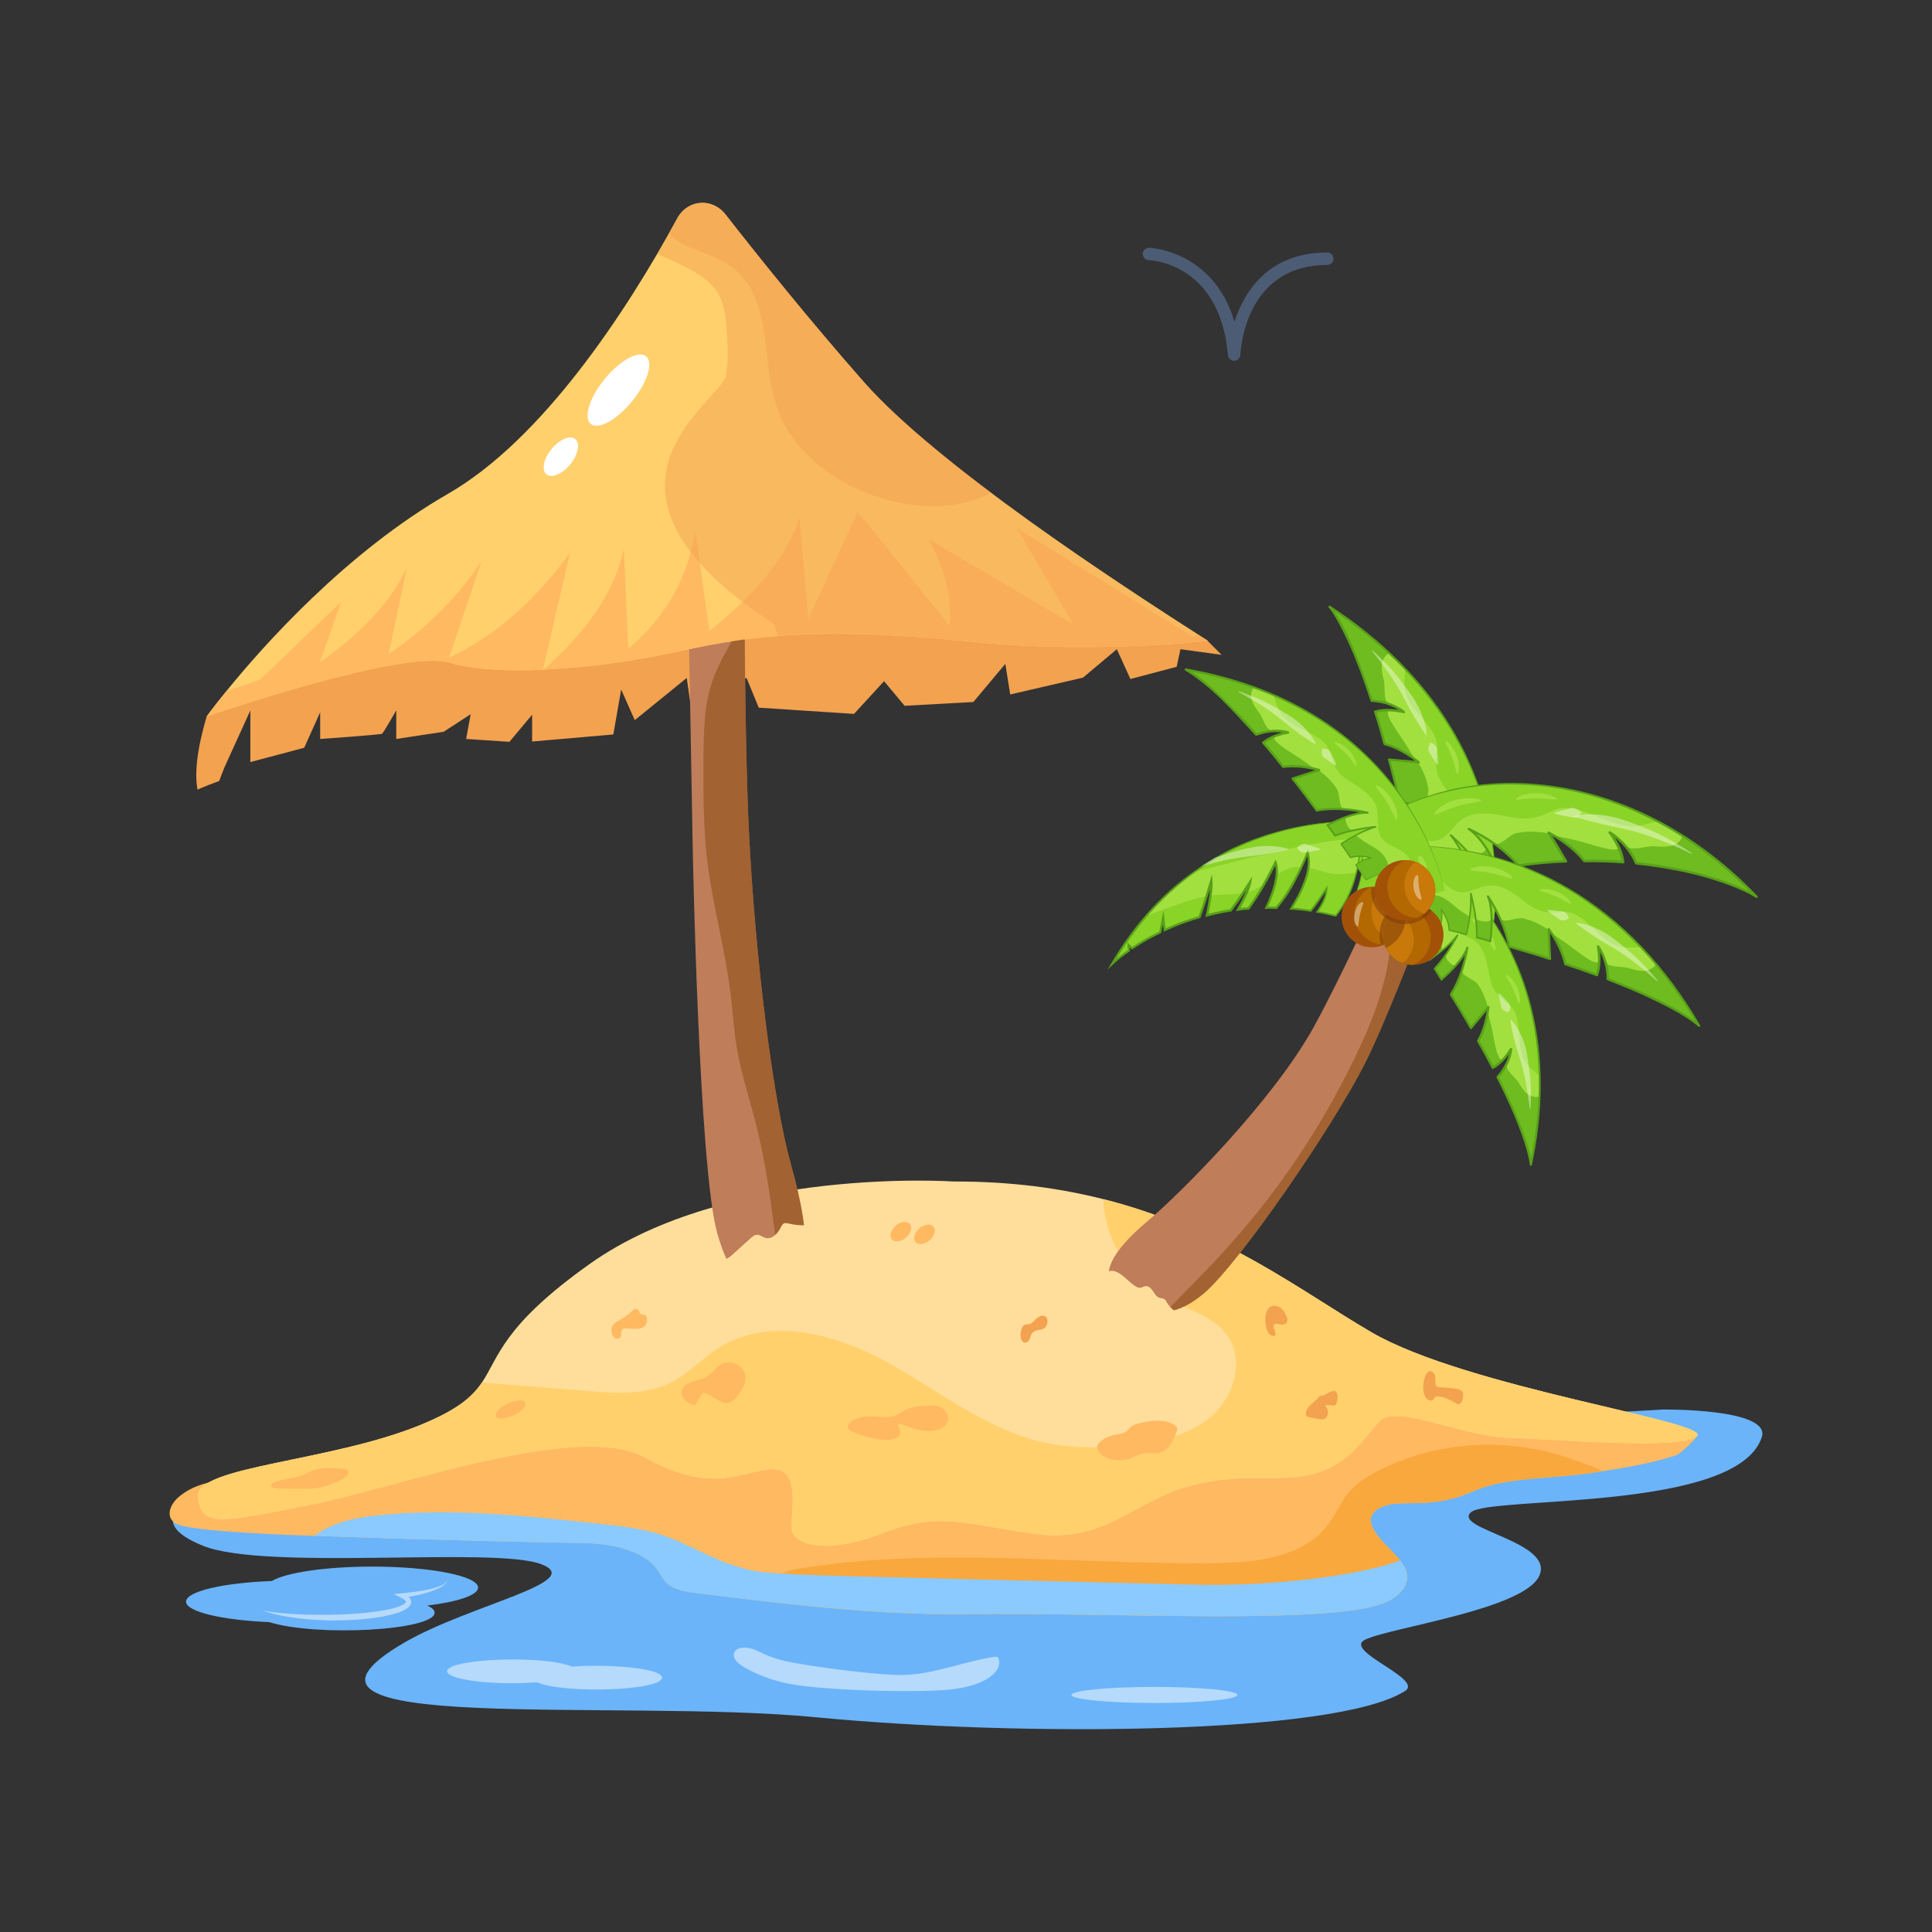 <?xml version="1.0" encoding="utf-8"?>
<svg xmlns="http://www.w3.org/2000/svg" enable-background="new 0 0 310 310" id="Layer_1" version="1.1" viewBox="0 0 310 310" x="0" y="0">
  <rect x="0" y="0" width="310" height="310" fill="#333333" stroke="none"/>
  <g id="_x31_5">
    <path d="M266.791,226.168c0,0,17.414-0.218,15.897,4.43&#xD;&#xA;							c-3.936,12.06-43.712,9.379-46.674,12.06&#xD;&#xA;							c-2.962,2.681,13.347,4.682,11.002,10.129&#xD;&#xA;							c-2.345,5.447-23.842,8.32-27.957,10.298&#xD;&#xA;							c-3.707,1.783,9.42,6.285,6.409,8.229&#xD;&#xA;							c-11.074,7.152-62.423,7.33-94.516,4.234&#xD;&#xA;							c-32.093-3.096-91.74,3.009-66.125-11.955&#xD;&#xA;							c10.41-6.082,29.501-9.802,21.971-12.628&#xD;&#xA;							c-7.529-2.826-44.245,1.113-54.244-2.941s-1.881-7.758,1.652-8.321&#xD;&#xA;							C37.74,239.14,266.791,226.168,266.791,226.168z" fill="#6bb4f9"/>
    <path d="M272.302,230.42c-0.3,0.54-2.61,2.83-3.33,3.07&#xD;&#xA;							c-4.606,1.519-9.446,2.198-13.83,2.88&#xD;&#xA;							c-6.32,0.96-13.39,0.55-18.91,2.97&#xD;&#xA;							c-5.902,2.59-10.194,1.525-13.06,2.03c-1.42,0.24-2.81,0.94-3.15,2&#xD;&#xA;							c-0.17,0.55-0.04,1.13,0.19,1.67c1.321,2.995,5.917,5.284,5.55,8.39&#xD;&#xA;							c-0.18,1.54-1.62,2.86-3.38,3.65&#xD;&#xA;							c-8.296,3.724-43.374,1.622-67.86,1.9&#xD;&#xA;							c-14.248,0.165-28.342-1.588-42.38-3.31c-1.81-0.22-3.77-0.5-4.99-1.52&#xD;&#xA;							c-0.83-0.7-1.18-1.62-1.78-2.43&#xD;&#xA;							c-1.35-1.83-3.93-3.01-6.62-3.57&#xD;&#xA;							c-4.664-0.992-3.628-0.145-48.29-1.72c-2.606-0.067-19.951-0.629-22.25-1.96&#xD;&#xA;							c-1.68-0.96-1-2.97,0.34-4.16c1.1-0.99,2.55-1.76,4.16-2.22&#xD;&#xA;							c25.72-7.47,52.88-10.55,79.95-14.8&#xD;&#xA;							c18.531-2.908,52.975-5.217,69.29-5.66&#xD;&#xA;							c23.407,3.504,31.117,2.413,66.36,8.06c6.62,1.06,13.29,2.13,19.59,4&#xD;&#xA;							C269.512,230.17,272.952,229.239,272.302,230.42z" fill="#ffb961"/>
    <path d="M272.302,230.42c-2.27,2.32-22.69,0.48-30.1,0.29&#xD;&#xA;								c-7.41-0.189-18.13-5.4-20.74-2.75c-2.61,2.65-4.6,6.63-10.17,8.38&#xD;&#xA;								c-5.58,1.74-11.17-0.29-20.2,2.03&#xD;&#xA;								c-9.02,2.32-13.63,9.27-24.98,7.75c-11.36-1.53-15.29-3.69-24.46-0.12&#xD;&#xA;								c-9.17,3.57-14.77,1.91-14.69-1.05&#xD;&#xA;								c0.08-2.96,1.46-9.59-3.3-9.22&#xD;&#xA;								c-4.77,0.37-9.41,4.12-20.1-1.83&#xD;&#xA;								c-10.69-5.96-39.52,4.74-53.87,7.58&#xD;&#xA;								c-14.34,2.84-17.51,3.62-17.93-1.33&#xD;&#xA;								c-0.43-4.94,21.42-5.55,35.97-11.62&#xD;&#xA;								c5.79-2.41,8.04-4.41,9.6-6.7c2.74-4.08,3.27-9.1,17.4-19.1&#xD;&#xA;								c22.1-15.64,58.33-13.15,58.33-13.15&#xD;&#xA;								c9.04-0.03,16.95,1.05,23.98,2.83&#xD;&#xA;								c19.14,4.84,31.77,14.81,43.02,21.36&#xD;&#xA;								C235.432,222.719,274.582,228.09,272.302,230.42z" fill="#ffde9b"/>
    <path d="M196.002,105.07l-6.59-0.9l-0.61,2.82l-7.42,1.96&#xD;&#xA;						l-2.18-4.78l-5.43,4.56l-11.68,2.7l-0.78-4.91l-5.13,6.12&#xD;&#xA;						l-11.03,0.61l-3.3-3.95l-4.82,5.25l-15.29-1l-1.95-4.77l-8.92,4.77&#xD;&#xA;						l-0.68-4.77l-8.34,6.77l-2.18-4.91l-1.26,7.21l-13.03,1.13v-4.3&#xD;&#xA;						l-3.64,4.35l-6.95-0.46l0.73-3.97l-4.34,2.82l-7.6,1.15v-4.58&#xD;&#xA;						c0,0-2.04,3.56-2.26,3.73c-0.22,0.18-9.95,0.85-9.95,0.85v-4.28&#xD;&#xA;						l-2.56,5.69l-8.64,2.3v-8.29l-4.17,9.16l-0.839,2.17&#xD;&#xA;						c-2.64,0.96-3.471,1.389-3.471,1.389&#xD;&#xA;						c-0.48-2.62-0.11-6.38,1.46-11.729l6.08-5.2l65.51-24.64&#xD;&#xA;						l89.04,17.7L196.002,105.07z" fill="#f3a250"/>
    <path d="M196.062,105.079c0,0,0,0.01-0.01,0.04l-0.05-0.05&#xD;&#xA;							L196.062,105.079z" fill="#fff"/>
    <path d="M129.102,201.559c0.229,2.746-11.994,3.824-12.24,1.09&#xD;&#xA;								c-0.65-1.3-1.25-2.9-1.8-4.86c-2.92-10.52-3.9-61.1-3.9-61.1&#xD;&#xA;								l-1.01-56.1h9.24c0.024,13.553,0.085,38.725,0.78,52.86&#xD;&#xA;								c1.03,20.82,3.93,43.4,6.76,53.47&#xD;&#xA;								C128.632,192.999,129.512,198.039,129.102,201.559z" fill="#bf7d5a"/>
    <path d="M193.802,102.82c0,0-17.9,2.1-37.02,0.23&#xD;&#xA;								c-16.976-1.705-30.749-2.342-46.79,1.24&#xD;&#xA;								c-11.981,2.685-20.358,2.941-22.88,3.18&#xD;&#xA;								c-6.18,0.27-11.47-0.08-14.96-1.14c-7.52-2.25-38.99,8.63-38.99,8.63&#xD;&#xA;								s1.11-1.56,3.17-4.07c5.82-7.18,19.13-22.21,35.56-31.66&#xD;&#xA;								c15.055-8.666,28.466-28.941,36.77-44.18&#xD;&#xA;								c1.66-3.07,5.64-3.38,7.78-0.6&#xD;&#xA;								c4.86,6.23,13.1,16.55,22.16,26.84&#xD;&#xA;								C150.386,74.646,178.732,93.179,193.802,102.82z" fill="#ffd06c"/>
    <path d="M91.431,88.774l-4.323,18.695&#xD;&#xA;								c-6.177,0.275-11.462-0.075-14.959-1.135&#xD;&#xA;								c-7.521-2.252-38.983,8.629-38.983,8.629s1.11-1.561,3.169-4.072&#xD;&#xA;								l5.352-1.801l13.016-12.482l-3.361,9.659&#xD;&#xA;								c6.403-4.538,11.316-9.515,13.94-15.166l-2.944,13.87&#xD;&#xA;								c6.105-4.16,11.102-9.119,14.908-14.934l-5.208,15.531&#xD;&#xA;								C80.128,101.703,86.263,95.755,91.431,88.774z" fill="#ffb961"/>
    <path d="M129.102,201.559c0.08,0.96-1.36,1.71-3.28,2.18&#xD;&#xA;								c-0.76-1.35-1.13-3.1-1.32-4.65&#xD;&#xA;								c-0.8-6.3-1.65-12.61-3.21-18.77&#xD;&#xA;								c-1.04-4.1-2.39-8.12-3.08-12.29&#xD;&#xA;								c-0.46-2.77-0.63-5.58-0.96-8.37&#xD;&#xA;								c-0.88-7.37-2.96-14.56-3.81-21.94&#xD;&#xA;								c-0.59-5.14-0.58-10.34-0.57-15.52&#xD;&#xA;								c0.026-10.95,0.921-13.211,5.62-21.13&#xD;&#xA;								c0.34-0.58,0.66-1.17,0.97-1.76&#xD;&#xA;								c0.09,12.7,0.3,25.8,0.71,34.14&#xD;&#xA;								c1.03,20.82,3.93,43.4,6.76,53.47&#xD;&#xA;								C128.632,192.999,129.512,198.039,129.102,201.559z" fill="#965820" opacity=".7"/>
    <path d="M193.802,102.819c0,0-17.902,2.096-37.017,0.234&#xD;&#xA;								c-43.173-4.324-42.431,3.07-69.549,4.405&#xD;&#xA;								c6.776-6.012,11.417-12.431,12.869-19.455l0.7,16.103&#xD;&#xA;								c6.358-5.348,9.542-11.741,10.777-18.767l2.234,15.92&#xD;&#xA;								c6.92-5.592,12.378-11.518,14.443-18.226l1.447,16.264&#xD;&#xA;								c0,0,7.811-16.768,7.868-17.092c0.256-0.023,14.8,18.227,14.8,18.227&#xD;&#xA;								c0.445-4.394-0.778-9.046-3.347-13.903l23.225,13.689l-9.083-15.449&#xD;&#xA;								l28.385,17.475l0.605-0.464C193.21,102.461,193.802,102.819,193.802,102.819z" fill="#ffb961"/>
    <g>
      <path d="M272.302,230.42c-2.27,2.32-22.69,0.48-30.1,0.29&#xD;&#xA;						c-7.41-0.189-18.13-5.4-20.74-2.75c-2.61,2.65-4.6,6.63-10.17,8.38&#xD;&#xA;						c-5.58,1.74-11.17-0.29-20.2,2.03c-9.02,2.32-13.63,9.27-24.98,7.75&#xD;&#xA;						c-11.36-1.53-15.29-3.69-24.46-0.12&#xD;&#xA;						c-9.17,3.57-14.77,1.91-14.69-1.05&#xD;&#xA;						c0.08-2.96,1.46-9.59-3.3-9.22c-4.77,0.37-9.41,4.12-20.1-1.83&#xD;&#xA;						c-10.69-5.96-39.52,4.74-53.87,7.58&#xD;&#xA;						c-14.34,2.84-17.51,3.62-17.93-1.33&#xD;&#xA;						c-0.43-4.94,21.42-5.55,35.97-11.62c5.79-2.41,8.04-4.41,9.6-6.7&#xD;&#xA;						c5.69,0.45,11.39,0.91,17.09,1.37&#xD;&#xA;						c4.44,0.35,9.14,0.67,13.13-1.32c2.9-1.44,5.12-3.96,7.87-5.67&#xD;&#xA;						c8.01-4.99,18.6-2.22,26.87,2.32&#xD;&#xA;						c8.26,4.55,15.85,10.79,25.05,12.88c4.53,1.03,9.24,0.99,13.86,0.5&#xD;&#xA;						c4.75-0.5,9.69-1.59,13.27-4.75c3.58-3.17,5.22-8.94,2.47-12.85&#xD;&#xA;						c-2.28-3.26-6.59-4.2-10.09-6.08&#xD;&#xA;						c-4.43-2.38-7.73-6.68-9.13-11.49&#xD;&#xA;						c-0.44-1.52-0.66-2.96-0.68-4.33&#xD;&#xA;						c19.14,4.84,31.77,14.81,43.02,21.36&#xD;&#xA;						C235.432,222.719,274.582,228.09,272.302,230.42z" fill="#ffd06c"/>
    </g>
    <g>
      <path d="M236.562,126.28c-0.225,0.608-3.951,10.964-8.23,22.03&#xD;&#xA;							c-1.277,3.22-6.084,15.927-9.39,22.45&#xD;&#xA;							c-5.08,10.02-20.06,31.91-25.79,36.78&#xD;&#xA;							c-4.702,4.002-9.342,4.044-13.77,0.08&#xD;&#xA;							c-3.33-2.99-0.83-6.96,4.67-11.61&#xD;&#xA;							c5.51-4.66,20.13-19.34,26.66-31.07c4.09-7.351,10.122-20.525,13.56-28&#xD;&#xA;							c0.64-1.4,1.24-2.74,1.8-3.98c0.29-0.63,0.55-1.229,0.82-1.8&#xD;&#xA;							c2.03-4.52,3.36-7.56,3.36-7.56L236.562,126.28z" fill="#bf7d5a"/>
      <path d="M228.332,148.309c-1.277,3.22-6.084,15.927-9.39,22.45&#xD;&#xA;							c-5.08,10.02-20.06,31.91-25.79,36.78c-2.15,1.83-4.16,2.72-6,2.96&#xD;&#xA;							c3.634-4.468,18.488-16.391,30.32-40.95c3.38-7,6.19-14.6,5.66-22.36&#xD;&#xA;							l0.04,0.08c0-0.67,0.4-1.39,1.03-1.67&#xD;&#xA;							c1-0.45,2.22-0.01,2.98,0.77&#xD;&#xA;							C227.712,146.92,228.062,147.599,228.332,148.309z" fill="#965820" opacity=".7"/>
      <path d="M225.262,114.252c-1.453-0.337-3.184-0.478-4.603-0.057&#xD;&#xA;											c0.505,1.54,1.01,3.303,1.518,5.175c2.078,0.548,4.018,1.847,4.93,2.521&#xD;&#xA;											c0.347,0.258,0.546,0.426,0.546,0.426&#xD;&#xA;											c-0.1-0.009-5.09-0.472-4.772-0.442&#xD;&#xA;											c0.563,2.037,1.099,4.269,1.665,6.69c1.674,0.357,3.29,1.063,4.603,1.766&#xD;&#xA;											c1.851,0.988,3.11,1.969,3.11,1.969&#xD;&#xA;											c-0.866-0.434-2.047-0.645-3.236-0.733&#xD;&#xA;											c-1.428-0.106-2.867-0.036-3.798,0.03&#xD;&#xA;											c0.197,0.686,0.339,1.431,0.507,2.203&#xD;&#xA;											c1.031,0.017,2.19,0.177,3.281,0.391&#xD;&#xA;											c1.594,0.307,3.041,0.722,3.73,0.948&#xD;&#xA;											c-1.089-0.146-2.354-0.124-3.543-0.031&#xD;&#xA;											c-1.191,0.092-2.299,0.258-3.071,0.4&#xD;&#xA;											c0.197,0.907,0.369,1.845,0.567,2.81&#xD;&#xA;											c1.792,0.126,3.26,1.469,3.26,1.469&#xD;&#xA;											c-1.131-0.354-2.205-0.153-2.95,0.045c0.201,1.018,0.399,2.038,0.626,3.086&#xD;&#xA;											c1.856-0.218,3.385,0.135,4.406,0.51&#xD;&#xA;											c0.887,0.327,1.391,0.669,1.391,0.669&#xD;&#xA;											c-0.503-0.048-1.002-0.047-1.484-0.009&#xD;&#xA;											c-1.644,0.119-3.114,0.638-3.943,1.006&#xD;&#xA;											c0.228,1.211,0.456,2.422,0.684,3.689c0.112,0.011,10.499,1.052,10.677,1.07&#xD;&#xA;											c0,0,5.588-24.534-16.406-45.036c-2.752-2.568-5.936-5.068-9.618-7.453&#xD;&#xA;											c0,0,2.859,3.155,6.757,15.073C223.309,112.549,225.162,114.208,225.262,114.252z" fill="#6ebc20"/>
      <path d="M221.724,106.752c-0.076,0.781,0.119,1.562,0.311,2.325&#xD;&#xA;											c0.333,1.322-0.226,3.487,1.055,3.962&#xD;&#xA;											c2.433,0.903,2.532,1.211,0.274,0.921&#xD;&#xA;											c-2.142-0.276,1.421,4.073,2.501,5.939&#xD;&#xA;											c0.39,0.672,0.822,1.331,1.242,1.993&#xD;&#xA;											c0.084,0.132,0.307,0.219,0.391,0.351&#xD;&#xA;											c0.824,1.319,1.428,2.716,1.691,4.237&#xD;&#xA;											c0.22,1.256-1.21,3.278-0.042,3.851c4.713,2.307,2.964,2.042-0.125,1.236&#xD;&#xA;											c-0.867-0.226-0.853,2.466-0.01,2.623&#xD;&#xA;											c3.214,0.594,6.729,1.209,0.187,0.917&#xD;&#xA;											c-0.293-0.013,0.183,0.559,0.312,0.829&#xD;&#xA;											c0.696,1.469,2.091,2.572,2.552,4.13&#xD;&#xA;											c0.322,1.09,0.142,2.22-0.025,3.359&#xD;&#xA;											c-0.033,0.221-0.065,0.441-0.093,0.66&#xD;&#xA;											c-0.069,0.547-0.115,1.094-0.076,1.637&#xD;&#xA;											c0.093,1.352,0.78,2.647,1.791,3.557&#xD;&#xA;											c0.1,0.01,6.084,0.61,5.703,0.571c0,0,5.155-22.632-13.925-42.59&#xD;&#xA;											c-0.785-0.819-1.611-1.635-2.481-2.447&#xD;&#xA;											C222.373,105.051,221.817,105.768,221.724,106.752z" fill="#8ad427"/>
      <path d="M221.724,106.752c-0.076,0.781,0.119,1.562,0.311,2.325&#xD;&#xA;											c0.333,1.322-0.226,3.487,1.055,3.962&#xD;&#xA;											c2.433,0.903,2.532,1.211,0.274,0.921&#xD;&#xA;											c-2.142-0.276,1.421,4.073,2.501,5.939&#xD;&#xA;											c0.39,0.672,0.822,1.331,1.242,1.993&#xD;&#xA;											c0.084,0.132,0.307,0.219,0.391,0.351&#xD;&#xA;											c0.824,1.319,1.428,2.716,1.691,4.237&#xD;&#xA;											c0.22,1.256-1.21,3.278-0.042,3.851c4.713,2.307,2.964,2.042-0.125,1.236&#xD;&#xA;											c-0.867-0.226-0.853,2.466-0.01,2.623&#xD;&#xA;											c3.214,0.594,6.729,1.209,0.187,0.917&#xD;&#xA;											c-0.293-0.013,0.183,0.559,0.312,0.829&#xD;&#xA;											c0.696,1.469,2.091,2.572,2.552,4.13&#xD;&#xA;											c0.322,1.09,0.142,2.22-0.025,3.359&#xD;&#xA;											c-0.033,0.221-0.065,0.441-0.093,0.66&#xD;&#xA;											c-0.069,0.547-0.115,1.094-0.076,1.637&#xD;&#xA;											c0.093,1.352,0.78,2.647,1.791,3.557l2.52,0.252&#xD;&#xA;											c-1.028-1.06-0.861-2.653-0.566-4.088&#xD;&#xA;											c0.247-1.191,0.552-2.445,0.178-3.603&#xD;&#xA;											c-0.571-1.766-2.587-2.864-2.875-4.698&#xD;&#xA;											c-0.45-2.855,3.026-4.203,0.215-8.854&#xD;&#xA;											c-1.646-2.734-3.303-3.727-2.601-7.951&#xD;&#xA;											c0.625-3.756-4.807-6.171-5.167-9.96c-0.096-1.009,0.112-2.111,0.076-3.118&#xD;&#xA;											c-0.785-0.819-1.611-1.635-2.481-2.447&#xD;&#xA;											C222.373,105.051,221.817,105.768,221.724,106.752z" fill="#a2e03f"/>
      <path d="M239.363,149.85c0.494-2.361,0.678-5.288,0.666-7.728&#xD;&#xA;											c-0.126-19.029-10.59-34.516-26.594-44.908&#xD;&#xA;											c-0.169-0.11-0.36,0.107-0.231,0.261&#xD;&#xA;											c0.077,0.109,0.326,0.334,1.143,1.692&#xD;&#xA;											c3.197,5.538,5.249,12.494,5.569,13.326&#xD;&#xA;											c0.026,0.076,0.095,0.126,0.171,0.131l0.003,0&#xD;&#xA;											c0.454,0.027,0.908,0.065,1.353,0.155&#xD;&#xA;											c1.426,0.245,2.867,0.942,3.692,1.62l0.173-0.336&#xD;&#xA;											c-1.508-0.35-3.22-0.485-4.704-0.054&#xD;&#xA;											c-0.102,0.03-0.161,0.137-0.132,0.239l0.002,0.006l0.001,0.002&#xD;&#xA;											c1.541,4.702,1.375,5.218,1.651,5.297c0.431,0.132,0.827,0.235,1.455,0.505&#xD;&#xA;											c1.465,0.634,2.885,1.53,3.954,2.402l0.136-0.325l-4.773-0.439&#xD;&#xA;											c-0.099-0.009-0.187,0.064-0.196,0.163&#xD;&#xA;											c-0.014,0.15,0.192,0.432,1.675,6.747&#xD;&#xA;											c0.016,0.068,0.07,0.117,0.134,0.131&#xD;&#xA;											c0.708,0.153,1.405,0.363,2.086,0.618&#xD;&#xA;											c0.682,0.253,1.35,0.548,2.003,0.872&#xD;&#xA;											c0.654,0.323,1.293,0.677,1.918,1.054&#xD;&#xA;											c0.623,0.378,1.239,0.778,1.821,1.207l0.176-0.283&#xD;&#xA;											c-1.054-0.517-2.444-0.706-3.62-0.785&#xD;&#xA;											c-1.228-0.08-2.456-0.061-3.68,0.024&#xD;&#xA;											c-0.085,0.006-0.148,0.079-0.142,0.164&#xD;&#xA;											c0.001,0.011,0.003,0.022,0.006,0.032c0.206,0.715,0.347,1.454,0.511,2.192&#xD;&#xA;											c0.015,0.068,0.075,0.115,0.142,0.116&#xD;&#xA;											c1.179,0.023,2.358,0.202,3.522,0.431c1.163,0.237,2.321,0.526,3.451,0.884&#xD;&#xA;											l0.058-0.252c-1.115-0.141-2.234-0.116-3.344-0.04&#xD;&#xA;											c-1.11,0.081-2.214,0.225-3.308,0.425&#xD;&#xA;											c-0.061,0.011-0.102,0.07-0.091,0.131l0.001,0.004&#xD;&#xA;											c0.605,2.766,0.507,2.876,0.668,2.892c0.101,0.029,1.644,0.082,3.206,1.436&#xD;&#xA;											l0.093-0.162c-0.997-0.303-1.982-0.219-3,0.056l-0.001,0&#xD;&#xA;											c-0.042,0.011-0.067,0.053-0.059,0.095&#xD;&#xA;											c0.677,3.129,0.594,3.15,0.714,3.136&#xD;&#xA;											c0.99-0.119,1.998-0.088,2.978,0.103&#xD;&#xA;											c0.49,0.093,0.972,0.229,1.441,0.4&#xD;&#xA;											c0.467,0.173,0.928,0.379,1.346,0.643l0.027-0.076&#xD;&#xA;											c-0.931-0.079-1.869-0.005-2.782,0.177&#xD;&#xA;											c-0.913,0.185-1.805,0.468-2.655,0.845&#xD;&#xA;											c-0.007,0.003-0.011,0.011-0.01,0.018l0.7,3.687l-0.667-3.693&#xD;&#xA;											l-0.01,0.018c0.851-0.368,1.743-0.643,2.653-0.819&#xD;&#xA;											c0.91-0.173,1.842-0.238,2.763-0.151l0.001,0&#xD;&#xA;											c0.023,0.002,0.043-0.015,0.045-0.037&#xD;&#xA;											c0.001-0.016-0.006-0.031-0.019-0.039&#xD;&#xA;											c-0.428-0.275-0.888-0.485-1.359-0.665&#xD;&#xA;											c-0.472-0.177-0.959-0.318-1.454-0.417&#xD;&#xA;											c-0.99-0.202-2.011-0.242-3.015-0.131l0.075,0.054l-0.611-3.086&#xD;&#xA;											l-0.06,0.096c0.981-0.256,1.936-0.334,2.9-0.033l0.001,0.001&#xD;&#xA;											c0.05,0.016,0.104-0.012,0.12-0.063&#xD;&#xA;											c0.012-0.037-0.001-0.076-0.028-0.1&#xD;&#xA;											c-0.235-0.208-0.48-0.388-0.738-0.556&#xD;&#xA;											c-0.933-0.607-1.76-0.867-2.581-0.949l0.096,0.084&#xD;&#xA;											c-0.19-0.935-0.36-1.876-0.56-2.813l-0.09,0.135&#xD;&#xA;											c1.086-0.193,2.184-0.331,3.284-0.406c1.099-0.07,2.207-0.088,3.293,0.055&#xD;&#xA;											c0.071,0.01,0.137-0.04,0.146-0.111&#xD;&#xA;											c0.009-0.063-0.03-0.122-0.089-0.141&#xD;&#xA;											c-1.143-0.368-2.303-0.663-3.476-0.909&#xD;&#xA;											c-1.174-0.237-2.364-0.424-3.573-0.454l0.142,0.116&#xD;&#xA;											c-0.159-0.734-0.297-1.478-0.505-2.213l-0.137,0.195&#xD;&#xA;											c1.21-0.079,2.428-0.091,3.636-0.007&#xD;&#xA;											c0.603,0.044,1.205,0.113,1.795,0.227&#xD;&#xA;											c0.588,0.116,1.171,0.274,1.697,0.534l0.003,0.001&#xD;&#xA;											c0.083,0.041,0.183,0.007,0.224-0.076&#xD;&#xA;											c0.036-0.074,0.013-0.161-0.051-0.209&#xD;&#xA;											c-0.6-0.443-1.216-0.845-1.849-1.229&#xD;&#xA;											c-0.632-0.382-1.278-0.742-1.941-1.071&#xD;&#xA;											c-0.662-0.33-1.34-0.63-2.034-0.889&#xD;&#xA;											c-0.694-0.26-1.406-0.477-2.134-0.635l0.134,0.131&#xD;&#xA;											c-0.522-2.239-1.051-4.478-1.661-6.699l-0.191,0.228&#xD;&#xA;											c0.168,0.016,5.089,0.476,4.775,0.447&#xD;&#xA;											c0.179,0.017,0.274-0.208,0.133-0.325&#xD;&#xA;											c-1.529-1.251-3.555-2.428-5.547-2.991l0.135,0.134&#xD;&#xA;											c-0.47-1.737-0.958-3.471-1.517-5.186l-0.129,0.247&#xD;&#xA;											c1.41-0.408,3.087-0.267,4.505,0.061l0.007,0.002&#xD;&#xA;											c0.104,0.024,0.208-0.041,0.231-0.145&#xD;&#xA;											c0.017-0.074-0.011-0.148-0.066-0.193&#xD;&#xA;											c-0.384-0.314-0.782-0.557-1.203-0.781&#xD;&#xA;											c-1.375-0.716-2.626-0.998-4.085-1.081l0.174,0.131&#xD;&#xA;											c-0.735-2.017-3.773-11.534-6.807-15.131l-0.226,0.266&#xD;&#xA;											c18.038,11.678,26.456,27.833,26.717,44.612&#xD;&#xA;											c0.018,1.293-0.015,2.588-0.108,3.879&#xD;&#xA;											C239.756,147.291,239.617,148.581,239.363,149.85z" fill="#58a119"/>
      <path d="M237.256 144.035c.037.724.278 1.305.541 1.291.263-.014.442-.619.405-1.343-.038-.742-.279-1.323-.542-1.309C237.397 142.689 237.217 143.294 237.256 144.035zM236.226 132.121c.288 1.875.094 3.24.34 3.293.217.061.846-1.255.645-3.216-.187-2.01-1.305-3.673-1.614-3.626C235.271 128.597 235.951 130.205 236.226 132.121zM233.039 121.62c.523 1.417.589 2.514.79 2.514.18.014.462-1.112-.009-2.611-.464-1.538-1.601-2.659-1.835-2.573C231.736 119.022 232.521 120.169 233.039 121.62z" fill="#a2e03f"/>
      <path d="M220.809,105.291c2.68,3.435,3.993,5.669,5.329,8.383&#xD;&#xA;										c1.033,1.905,2.742,4.419,2.627,4.252&#xD;&#xA;										c0.326,0.476,0.114-3.117-2.489-6.652&#xD;&#xA;										c-2.049-2.782-2.688-3.759-5.989-6.869&#xD;&#xA;										c-0.062-0.058-0.153,0.026-0.101,0.093&#xD;&#xA;										C220.266,104.598,220.889,105.392,220.809,105.291z" fill="#fff" opacity=".4"/>
      <g opacity=".4">
        <path d="M230.688,121.23l-0.048-0.461&#xD;&#xA;										c-0.045-0.354,0.062-0.59-0.141-0.907&#xD;&#xA;										c-0.196-0.31-0.513-0.554-0.862-0.68&#xD;&#xA;										c-0.049-0.018-0.102,0.001-0.131,0.041&#xD;&#xA;										c-0.288,0.409-0.457,1.061-0.175,1.482c0.474,0.712,0.241,0.388,0.485,0.799&#xD;&#xA;										c0.662,1.049,0.777,1.275,0.881,1.196&#xD;&#xA;										C230.781,122.636,230.692,121.33,230.688,121.23z" fill="#fff"/>
      </g>
      <g>
        <path d="M260.628,135.545c-1.191-1.32-2.307-1.943-2.306-1.943&#xD;&#xA;											c0.499,0.675,0.885,1.306,1.177,1.884&#xD;&#xA;											c0.627,1.231,0.847,2.213,0.901,2.852&#xD;&#xA;											c-1.879-0.157-3.989-0.218-6.194-0.186&#xD;&#xA;											c-1.493-1.94-3.811-3.463-4.975-4.133&#xD;&#xA;											c-0.444-0.257-0.721-0.394-0.721-0.395&#xD;&#xA;											c0.865,1.367,1.827,2.964,2.75,4.582&#xD;&#xA;											c-2.382,0.082-4.929,0.323-7.633,0.696&#xD;&#xA;											c-1.167-1.474-2.708-2.737-4.114-3.684&#xD;&#xA;											c-1.98-1.339-3.682-2.064-3.68-2.065&#xD;&#xA;											c1.933,1.276,3.52,4.169,4.445,6.29&#xD;&#xA;											c-0.774,0.093-1.574,0.268-2.408,0.44&#xD;&#xA;											c-1.131-2.013-3.368-4.417-5.102-5.877&#xD;&#xA;											c1.386,1.659,2.564,4.181,3.252,6.247&#xD;&#xA;											c-0.971,0.218-1.952,0.483-2.962,0.75&#xD;&#xA;											c-1.053-1.581-3.137-2.25-3.135-2.246&#xD;&#xA;											c0.961,0.842,1.349,1.91,1.558,2.676&#xD;&#xA;											c-1.052,0.304-2.095,0.624-3.168,0.947&#xD;&#xA;											c-1.497-3.296-4.263-4.4-4.363-4.477&#xD;&#xA;											c1.211,1.441,1.961,3.431,2.205,5.258&#xD;&#xA;											c-1.204,0.428-2.393,0.872-3.615,1.367&#xD;&#xA;											c-2.307-2.888-4.799-5.685-7.443-8.358&#xD;&#xA;											c0.193,0.102,4.094-5.07,13.7-8.257&#xD;&#xA;											c16.9-5.593,37.682-0.238,53.02,15.966&#xD;&#xA;											c0.052,0.191-4.563-3.649-19.269-5.359&#xD;&#xA;											C262.025,137.299,261.315,136.306,260.628,135.545z" fill="#6ebc20"/>
        <path d="M268.199,135.694c-0.85,0.215-1.805,0.151-2.736,0.097&#xD;&#xA;											c-1.622-0.098-3.762,0.967-4.834-0.246&#xD;&#xA;											c-2.073-2.303-2.463-2.313-1.129-0.059&#xD;&#xA;											c1.233,2.117-5.041-0.439-7.553-0.878&#xD;&#xA;											c-0.901-0.18-1.809-0.397-2.715-0.589&#xD;&#xA;											c-0.181-0.039-0.384-0.23-0.565-0.268&#xD;&#xA;											c-1.8-0.364-3.573-0.443-5.273-0.112&#xD;&#xA;											c-1.41,0.272-2.69,2.447-3.88,1.58&#xD;&#xA;											c-4.901-3.438-3.652-1.892-1.164,0.637&#xD;&#xA;											c0.678,0.713-1.973,1.849-2.571,1.148&#xD;&#xA;											c-2.348-2.705-4.957-5.619-0.99,0.238&#xD;&#xA;											c0.171,0.264-0.639,0.084-0.97,0.091&#xD;&#xA;											c-1.787,0.037-3.625-0.692-5.354-0.319&#xD;&#xA;											c-2.045,0.443-3.263,2.202-5.053,3.116&#xD;&#xA;											c-1.275,0.657-2.812,0.773-4.192,0.449&#xD;&#xA;											c-1.31-1.483-2.679-2.949-4.122-4.407&#xD;&#xA;											c0.161,0.079,3.796-4.653,12.605-7.872&#xD;&#xA;											c13.855-5.04,29.345-2.342,42.19,5.747&#xD;&#xA;											C269.868,134.673,269.317,135.412,268.199,135.694z" fill="#8ad427"/>
        <path d="M268.199,135.694c-0.85,0.215-1.805,0.151-2.736,0.097&#xD;&#xA;											c-1.622-0.098-3.762,0.967-4.834-0.246&#xD;&#xA;											c-2.073-2.303-2.463-2.313-1.129-0.059&#xD;&#xA;											c1.233,2.117-5.041-0.439-7.553-0.878&#xD;&#xA;											c-0.901-0.18-1.809-0.397-2.715-0.589&#xD;&#xA;											c-0.181-0.039-0.384-0.23-0.565-0.268&#xD;&#xA;											c-1.8-0.364-3.573-0.443-5.273-0.112&#xD;&#xA;											c-1.41,0.272-2.69,2.447-3.88,1.58&#xD;&#xA;											c-4.901-3.438-3.652-1.892-1.164,0.637&#xD;&#xA;											c0.678,0.713-1.973,1.849-2.571,1.148&#xD;&#xA;											c-2.348-2.705-4.957-5.619-0.99,0.238&#xD;&#xA;											c0.171,0.264-0.639,0.084-0.97,0.091&#xD;&#xA;											c-1.787,0.037-3.625-0.692-5.354-0.319&#xD;&#xA;											c-2.045,0.443-3.263,2.202-5.053,3.116&#xD;&#xA;											c-1.275,0.657-2.812,0.773-4.192,0.449&#xD;&#xA;											c-0.582-0.659-1.176-1.314-1.78-1.965&#xD;&#xA;											c3.065,0.459,4.307-3.336,7.136-3.967&#xD;&#xA;											c2.002-0.445,4.244,0.788,6.157,0.16&#xD;&#xA;											c2.969-0.96,2.438-4.903,8.636-4.205c3.759,0.415,5.5,1.674,9.749-0.501&#xD;&#xA;											c3.75-1.924,9.125,2.905,13.445,2.454&#xD;&#xA;											c1.171-0.127,2.318-0.578,3.476-0.737&#xD;&#xA;											c1.28,0.676,2.567,1.417,3.853,2.227&#xD;&#xA;											C269.868,134.673,269.317,135.412,268.199,135.694z" fill="#a2e03f"/>
        <path d="M215.097,136.172c0.931-0.973,1.976-1.853,3.07-2.681&#xD;&#xA;												c1.097-0.826,2.258-1.59,3.471-2.293&#xD;&#xA;												c2.429-1.402,5.065-2.56,7.865-3.428&#xD;&#xA;												c5.918-1.841,12.206-2.283,18.146-1.586&#xD;&#xA;												c13.04,1.502,25.037,8.311,34.019,17.813&#xD;&#xA;												c0.083-0.091,0.166-0.182,0.249-0.273&#xD;&#xA;												c-0.395-0.257-0.775-0.462-1.17-0.664&#xD;&#xA;												c-0.391-0.204-0.788-0.387-1.185-0.569&#xD;&#xA;												c-5.349-2.358-11.241-3.548-17.024-4.179&#xD;&#xA;												c0.074,0.053,0.148,0.106,0.221,0.158&#xD;&#xA;												c-0.508-1.13-0.973-1.868-1.732-2.783&#xD;&#xA;												c-0.36-0.432-0.764-0.837-1.194-1.218&#xD;&#xA;												c-0.435-0.381-0.883-0.733-1.407-1.047&#xD;&#xA;												c-0.117-0.07-0.261-0.05-0.322,0.044&#xD;&#xA;												c-0.043,0.067-0.033,0.154,0.018,0.224&#xD;&#xA;												c0.002,0.003,0.004,0.005,0.005,0.007c0.532,0.721,0.995,1.474,1.351,2.253&#xD;&#xA;												c0.355,0.776,0.615,1.584,0.688,2.372&#xD;&#xA;												c0.074-0.066,0.148-0.133,0.222-0.199&#xD;&#xA;												c-2.094-0.171-4.165-0.211-6.211-0.18&#xD;&#xA;												c0.07,0.033,0.139,0.067,0.209,0.101&#xD;&#xA;												c-0.379-0.475-0.786-0.933-1.231-1.358&#xD;&#xA;												c-1.363-1.3-3.023-2.443-4.554-3.236&#xD;&#xA;												c-0.2-0.103-0.396,0.075-0.285,0.251&#xD;&#xA;												c0.395,0.641,1.335,2.093,2.757,4.579&#xD;&#xA;												c0.052-0.091,0.105-0.181,0.157-0.271&#xD;&#xA;												c-2.598,0.094-5.146,0.359-7.649,0.706&#xD;&#xA;												c0.068,0.027,0.136,0.055,0.204,0.082&#xD;&#xA;												c-1.025-1.282-2.313-2.418-3.645-3.378&#xD;&#xA;												c-0.681-0.493-1.391-0.951-2.122-1.381&#xD;&#xA;												c-0.733-0.429-1.48-0.828-2.265-1.187&#xD;&#xA;												c-0.101-0.046-0.218-0.013-0.262,0.075&#xD;&#xA;												c-0.039,0.078-0.007,0.172,0.072,0.224&#xD;&#xA;												c0.001,0.001,0.002,0.001,0.003,0.002&#xD;&#xA;												c0.558,0.369,1.043,0.844,1.483,1.341&#xD;&#xA;												c0.44,0.5,0.835,1.034,1.201,1.581&#xD;&#xA;												c0.729,1.096,1.344,2.249,1.867,3.423&#xD;&#xA;												c0.043-0.072,0.086-0.145,0.129-0.217&#xD;&#xA;												c-0.829,0.103-1.626,0.284-2.419,0.447&#xD;&#xA;												c0.064,0.029,0.128,0.058,0.192,0.086&#xD;&#xA;												c-0.639-1.118-1.446-2.144-2.313-3.126&#xD;&#xA;												c-0.876-0.977-1.816-1.91-2.837-2.782&#xD;&#xA;												c-0.063-0.054-0.16-0.054-0.215,0&#xD;&#xA;												c-0.049,0.048-0.049,0.123-0.004,0.177&#xD;&#xA;												c0.768,0.922,1.374,1.948,1.906,2.99&#xD;&#xA;												c0.528,1.045,0.975,2.121,1.346,3.209&#xD;&#xA;												c0.029-0.049,0.058-0.099,0.087-0.149&#xD;&#xA;												c-1.002,0.228-1.984,0.497-2.962,0.758&#xD;&#xA;												c0.045,0.017,0.09,0.034,0.135,0.051&#xD;&#xA;												c-0.395-0.551-0.84-0.996-1.414-1.381&#xD;&#xA;												c-0.275-0.188-0.563-0.359-0.862-0.51c-0.3-0.151-0.605-0.284-0.93-0.393&#xD;&#xA;												c-0.057-0.019-0.117,0.008-0.136,0.061&#xD;&#xA;												c-0.013,0.039,0,0.081,0.031,0.107&#xD;&#xA;												c0,0.001,0.001,0.001,0.001,0.001&#xD;&#xA;												c0.807,0.705,1.258,1.599,1.542,2.623&#xD;&#xA;												c0.02-0.035,0.04-0.069,0.06-0.103&#xD;&#xA;												c-1.064,0.306-2.118,0.627-3.161,0.962&#xD;&#xA;												c0.031,0.014,0.062,0.027,0.092,0.041&#xD;&#xA;												c-0.672-1.451-1.694-2.697-3.006-3.657&#xD;&#xA;												c-0.439-0.318-0.902-0.607-1.409-0.831&#xD;&#xA;												c-0.024-0.01-0.051-0.001-0.061,0.021&#xD;&#xA;												c-0.007,0.015-0.004,0.032,0.006,0.045&#xD;&#xA;												c0.049,0.101,1.735,1.843,2.224,5.234&#xD;&#xA;												c0.004-0.006,0.008-0.013,0.012-0.019&#xD;&#xA;												c-1.219,0.442-2.422,0.904-3.61,1.385&#xD;&#xA;												c0.666-0.262,1.262-0.495,3.634-1.37&#xD;&#xA;												c-0.255-1.894-0.973-3.804-2.186-5.282&#xD;&#xA;												c-0.018,0.022-0.036,0.045-0.054,0.067&#xD;&#xA;												c1.645,0.745,3.367,2.372,4.313,4.464&#xD;&#xA;												c0.016,0.034,0.056,0.052,0.092,0.041&#xD;&#xA;												c1.047-0.325,2.104-0.636,3.172-0.933&#xD;&#xA;												c0.046-0.013,0.072-0.058,0.06-0.102&#xD;&#xA;												c-0-0.001-0-0.001-0-0.002&#xD;&#xA;												c-0.284-1.066-0.742-1.987-1.575-2.73&#xD;&#xA;												c-0.035,0.057-0.069,0.113-0.103,0.169&#xD;&#xA;												c1.175,0.406,2.331,1.165,3.069,2.208&#xD;&#xA;												c0.001,0.001,0.001,0.002,0.002,0.002&#xD;&#xA;												c0.03,0.043,0.085,0.061,0.133,0.048c0.982-0.256,1.964-0.52,2.961-0.741&#xD;&#xA;												c0.067-0.014,0.107-0.08,0.088-0.144&#xD;&#xA;												c-0-0.001-0.001-0.003-0.001-0.004&#xD;&#xA;												c-0.707-2.123-1.846-4.58-3.256-6.295&#xD;&#xA;												c-0.073,0.059-0.147,0.118-0.22,0.177&#xD;&#xA;												c1.786,1.537,3.885,3.78,5.056,5.846&#xD;&#xA;												c0.038,0.068,0.118,0.101,0.191,0.086&#xD;&#xA;												c0.798-0.16,1.592-0.335,2.397-0.43&#xD;&#xA;												c0.095-0.011,0.158-0.094,0.14-0.183&#xD;&#xA;												c-0.002-0.012-0.006-0.023-0.011-0.034&#xD;&#xA;												c-0.964-2.199-2.65-5.177-4.655-6.521&#xD;&#xA;												c-0.062,0.1-0.125,0.201-0.187,0.301&#xD;&#xA;												c2.798,1.286,5.955,3.436,7.867,5.835&#xD;&#xA;												c0.05,0.062,0.13,0.091,0.204,0.082&#xD;&#xA;												c2.498-0.342,5.037-0.599,7.62-0.686&#xD;&#xA;												c0.116-0.004,0.198-0.095,0.182-0.202&#xD;&#xA;												c-0.004-0.024-0.012-0.048-0.024-0.069&#xD;&#xA;												c-0.874-1.538-1.789-3.068-2.746-4.589&#xD;&#xA;												c-0.095,0.085-0.189,0.169-0.283,0.254&#xD;&#xA;												c1.49,0.776,3.079,1.871,4.427,3.155&#xD;&#xA;												c0.431,0.412,0.821,0.853,1.184,1.308c0.001,0.001,0.001,0.002,0.002,0.003&#xD;&#xA;												c0.051,0.064,0.13,0.099,0.206,0.098&#xD;&#xA;												c2.038-0.026,4.099,0.018,6.175,0.193&#xD;&#xA;												c0,0,0.001-0,0.001-0&#xD;&#xA;												c0.128,0.01,0.227-0.075,0.222-0.192&#xD;&#xA;												c-0.021-0.104-0.031-1.004-0.716-2.519&#xD;&#xA;												c-0.37-0.814-0.853-1.594-1.402-2.338&#xD;&#xA;												c-0.1,0.092-0.199,0.183-0.299,0.275&#xD;&#xA;												c0.453,0.271,0.903,0.617,1.311,0.976&#xD;&#xA;												c0.409,0.363,0.797,0.748,1.142,1.16&#xD;&#xA;												c1.679,2.01,1.479,2.775,1.885,2.817&#xD;&#xA;												c5.783,0.627,11.628,1.812,16.889,4.125&#xD;&#xA;												c0.39,0.178,0.78,0.358,1.161,0.556&#xD;&#xA;												c0.379,0.194,0.768,0.405,1.109,0.626&#xD;&#xA;												c0.003,0.002,0.005,0.003,0.008,0.005&#xD;&#xA;												c0.108,0.069,0.237,0.054,0.289-0.034&#xD;&#xA;												c0.043-0.073,0.02-0.171-0.048-0.243&#xD;&#xA;												c-8.993-9.483-21.013-16.371-34.317-17.84&#xD;&#xA;												c-6.353-0.716-12.624-0.095-18.211,1.708&#xD;&#xA;												c-2.798,0.894-5.427,2.079-7.844,3.504&#xD;&#xA;												c-1.207,0.714-2.361,1.489-3.45,2.326&#xD;&#xA;												C217.054,134.302,216.019,135.191,215.097,136.172z" fill="#58a119"/>
        <g>
          <path d="M221.639,134.575c-0.683,0.37-1.36,0.493-1.517,0.262&#xD;&#xA;										c-0.157-0.23,0.271-0.727,0.955-1.099&#xD;&#xA;										c0.701-0.382,1.395-0.495,1.549-0.259&#xD;&#xA;										C222.782,133.713,222.338,134.197,221.639,134.575z" fill="#a2e03f"/>
        </g>
        <g>
          <path d="M233.664,129.408c-2.05,0.609-3.256,1.462-3.459,1.263&#xD;&#xA;										c-0.192-0.162,0.689-1.39,2.775-2.131&#xD;&#xA;										c2.128-0.781,4.52-0.455,4.653-0.142&#xD;&#xA;										C237.804,128.715,235.746,128.768,233.664,129.408z" fill="#a2e03f"/>
        </g>
        <g>
          <path d="M246.38,128.078c-1.804,0.004-2.993,0.373-3.108,0.179&#xD;&#xA;										c-0.118-0.167,0.901-0.887,2.77-0.979c1.909-0.112,3.754,0.646,3.785,0.909&#xD;&#xA;										C249.886,128.459,248.218,128.055,246.38,128.078z" fill="#a2e03f"/>
        </g>
        <g opacity=".4">
          <path d="M271.425,136.869c-3.78-2.478-6.401-3.797-11.488-5.491&#xD;&#xA;										c-2.937-0.885-5.742-0.863-7.329-0.443&#xD;&#xA;										c-0.081,0.021-0.064,0.126,0.02,0.149&#xD;&#xA;										c5.264,1.462,7.31,1.712,9.461,2.276&#xD;&#xA;										c4.864,1.332,9.556,3.774,9.267,3.637c0.045,0.021,0.093,0.01,0.109-0.028&#xD;&#xA;										C271.479,136.936,271.461,136.892,271.425,136.869z" fill="#fff"/>
        </g>
        <g opacity=".4">
          <path d="M252.265,131.156c0.585,0.138,1.193-0.238,1.489-0.69&#xD;&#xA;										c0.03-0.046,0.018-0.107-0.025-0.15c-0.414-0.415-1.158-0.813-1.721-0.64&#xD;&#xA;										c-0.17,0.052-0.336,0.12-0.509,0.155&#xD;&#xA;										c-0.666,0.149-1.374,0.333-2.031,0.596&#xD;&#xA;										c-0.043,0.017-0.058,0.064-0.033,0.104&#xD;&#xA;										C249.522,130.672,251.375,130.946,252.265,131.156z" fill="#fff"/>
        </g>
      </g>
      <g>
        <path d="M242.457,168.331c-0.72,1.151-1.745,2.355-2.93,2.996&#xD;&#xA;											c-0.665-1.317-1.472-2.778-2.348-4.311&#xD;&#xA;											c0.987-1.689,1.402-3.773,1.556-4.794&#xD;&#xA;											c0.058-0.389,0.078-0.625,0.078-0.625c-0.085,0.102-2.97,3.567-2.791,3.353&#xD;&#xA;											c-0.947-1.675-2.036-3.458-3.228-5.381&#xD;&#xA;											c2.035-3.13,2.542-7.265,2.57-7.365&#xD;&#xA;											c-0.587,1.756-2.684,3.765-4.081,4.974&#xD;&#xA;											c-0.314-0.569-0.702-1.14-1.089-1.745&#xD;&#xA;											c1.317-1.358,2.821-3.723,3.658-5.369&#xD;&#xA;											c-1.093,1.427-3.013,2.991-4.5,4.013&#xD;&#xA;											c-0.456-0.711-0.949-1.426-1.44-2.175&#xD;&#xA;											c1.074-1.233,1.156-3.042,1.156-3.042&#xD;&#xA;											c-0.502,0.955-1.323,1.516-1.93,1.868&#xD;&#xA;											c-0.525-0.785-1.053-1.57-1.58-2.391&#xD;&#xA;											c2.494-1.964,2.93-4.387,2.978-4.487&#xD;&#xA;											c-1.043,1.259-2.635,2.27-4.138,2.847&#xD;&#xA;											c-0.632-0.927-1.264-1.854-1.931-2.817&#xD;&#xA;											c0.101-0.123,6.597-8.046,6.193-7.553c0,0,19.372,12.219,18.378,39.57&#xD;&#xA;											c-0.123,3.424-0.567,7.082-1.407,10.986c0,0-0.186-3.871-5.335-14.057&#xD;&#xA;											C242.297,170.68,242.419,168.431,242.457,168.331z" fill="#6ebc20"/>
        <path d="M244.999,175.438c-0.551-0.455-0.928-1.083-1.294-1.698&#xD;&#xA;											c-0.635-1.066-2.387-2.102-1.867-3.231&#xD;&#xA;											c0.988-2.146,0.853-2.408-0.416-0.77&#xD;&#xA;											c-1.203,1.555-1.703-3.538-2.206-5.435&#xD;&#xA;											c-0.181-0.684-0.325-1.386-0.481-2.082&#xD;&#xA;											c-0.031-0.139,0.057-0.339,0.027-0.478&#xD;&#xA;											c-0.317-1.38-0.826-2.668-1.633-3.818&#xD;&#xA;											c-0.665-0.95-2.887-1.334-2.502-2.454&#xD;&#xA;											c1.554-4.516,0.597-3.221-0.875-0.716&#xD;&#xA;											c-0.413,0.703-2.135-1.041-1.692-1.684&#xD;&#xA;											c1.69-2.449,3.56-5.104-0.469-0.711&#xD;&#xA;											c-0.18,0.197-0.241-0.478-0.332-0.735&#xD;&#xA;											c-0.496-1.394-0.306-3.002-1.011-4.302&#xD;&#xA;											c-1.235-2.279-4.288-2.49-4.836-5.879&#xD;&#xA;											c-0.059-0.361-0.077-0.723-0.058-1.085c0.082-0.1,3.526-4.3,3.308-4.034&#xD;&#xA;											c0.073,0.153,19.375,11.958,18.378,39.57&#xD;&#xA;											c-0.015,0.006-0.027,0.012-0.042,0.017&#xD;&#xA;											C246.321,176.151,245.55,175.895,244.999,175.438z" fill="#8ad427"/>
        <path d="M244.999,175.438c-0.551-0.455-0.928-1.083-1.294-1.698&#xD;&#xA;											c-0.635-1.066-2.387-2.102-1.867-3.231&#xD;&#xA;											c0.988-2.146,0.853-2.408-0.416-0.77&#xD;&#xA;											c-1.203,1.555-1.703-3.538-2.206-5.435&#xD;&#xA;											c-0.181-0.684-0.325-1.386-0.481-2.082&#xD;&#xA;											c-0.031-0.139,0.057-0.339,0.027-0.478&#xD;&#xA;											c-0.317-1.38-0.826-2.668-1.633-3.818&#xD;&#xA;											c-0.665-0.95-2.887-1.334-2.502-2.454&#xD;&#xA;											c1.554-4.516,0.597-3.221-0.875-0.716&#xD;&#xA;											c-0.413,0.703-2.135-1.041-1.692-1.684&#xD;&#xA;											c1.69-2.449,3.56-5.104-0.469-0.711&#xD;&#xA;											c-0.18,0.197-0.241-0.478-0.332-0.735&#xD;&#xA;											c-0.496-1.394-0.306-3.002-1.011-4.302&#xD;&#xA;											c-1.235-2.279-4.288-2.49-4.836-5.879&#xD;&#xA;											c-0.059-0.361-0.077-0.723-0.058-1.085l1.462-1.782&#xD;&#xA;											c0.019,1.344,1.15,2.264,2.263,2.998&#xD;&#xA;											c0.925,0.609,1.927,1.22,2.43,2.208&#xD;&#xA;											c0.767,1.505,0.174,3.508,1.167,4.876c0.92,1.268,2.764,1.401,4.007,2.353&#xD;&#xA;											c2.066,1.581,1.907,4.678,2.629,6.893&#xD;&#xA;											c0.39,1.195,1.608,2.385,2.628,3.117&#xD;&#xA;											c2.817,2.018,0.869,7.067,3.073,9.74&#xD;&#xA;											c0.587,0.712,1.43,1.288,2.053,1.961&#xD;&#xA;											c0.02,1.032,0.013,2.09-0.026,3.172&#xD;&#xA;											c-0.015,0.006-0.027,0.012-0.042,0.017&#xD;&#xA;											C246.321,176.151,245.55,175.895,244.999,175.438z" fill="#a2e03f"/>
        <path d="M228.661,136.326c1.835,1.228,3.82,3.02,5.35,4.598&#xD;&#xA;											c10.517,10.884,15.604,26.631,11.448,45.918l0.348,0.029&#xD;&#xA;											c-0.028-0.338-0.083-0.643-0.146-0.958&#xD;&#xA;											c-0.887-4.604-4.255-11.152-5.195-13.176l-0.031,0.215&#xD;&#xA;											c1.382-1.544,2.074-3.205,2.216-4.609c0.02-0.202-0.247-0.295-0.355-0.122&#xD;&#xA;											c-0.391,0.573-0.623,0.979-1.263,1.655&#xD;&#xA;											c-0.473,0.5-1.005,0.954-1.598,1.28l0.266,0.083&#xD;&#xA;											c-0.743-1.465-1.543-2.896-2.357-4.318l-0.001,0.19&#xD;&#xA;											c0.609-1.086,1.092-2.326,1.437-4.072&#xD;&#xA;											c0.092-0.472,0.168-0.942,0.217-1.428&#xD;&#xA;											c0.01-0.101-0.063-0.191-0.164-0.201&#xD;&#xA;											c-0.063-0.006-0.121,0.02-0.159,0.064l-0.002,0.003l-2.788,3.356&#xD;&#xA;											l0.296,0.027c-1.035-1.824-2.133-3.607-3.236-5.385l-0.002,0.187&#xD;&#xA;											c0.736-1.142,1.276-2.391,1.707-3.666&#xD;&#xA;											c0.433-1.282,0.785-2.74,0.964-3.921&#xD;&#xA;											c0.03-0.201-0.259-0.271-0.324-0.079&#xD;&#xA;											c-0.046,0.101-0.16,0.558-0.75,1.435&#xD;&#xA;											c-0.306,0.452-0.649,0.883-1.009,1.299&#xD;&#xA;											c-0.723,0.83-1.515,1.605-2.345,2.332l0.235,0.042&#xD;&#xA;											c-0.34-0.608-0.729-1.176-1.098-1.751l-0.018,0.183&#xD;&#xA;											c1.368-1.434,2.768-3.666,3.667-5.414&#xD;&#xA;											c0.072-0.141-0.123-0.263-0.219-0.138&#xD;&#xA;											c-1.113,1.448-2.962,2.957-4.46,4l0.159,0.032&#xD;&#xA;											c-0.474-0.733-0.969-1.448-1.447-2.173l-0.009,0.128&#xD;&#xA;											c0.706-0.862,1.103-2.005,1.172-3.109&#xD;&#xA;											c0.003-0.053-0.037-0.098-0.089-0.101&#xD;&#xA;											c-0.039-0.002-0.074,0.019-0.091,0.051l-0.001,0.001&#xD;&#xA;											c-0.429,0.819-1.099,1.38-1.886,1.841l0.11,0.025l-1.591-2.381&#xD;&#xA;											l-0.015,0.091c1.664-1.33,2.673-3.142,2.976-4.533&#xD;&#xA;											c0.009-0.042-0.045-0.068-0.072-0.035&#xD;&#xA;											c-0.1,0.087-1.311,1.751-4.112,2.858l0.02,0.006l-1.946-2.808&#xD;&#xA;											l1.918,2.827c0.004,0.007,0.013,0.009,0.02,0.006&#xD;&#xA;											c1.561-0.6,3.091-1.569,4.164-2.836l-0.073-0.034&#xD;&#xA;											c-0.1,0.439-0.265,0.868-0.454,1.279&#xD;&#xA;											c-0.192,0.411-0.416,0.808-0.672,1.183&#xD;&#xA;											c-1.097,1.621-1.974,1.904-1.868,2.07&#xD;&#xA;											c1.591,2.373,1.549,2.498,1.677,2.425&#xD;&#xA;											c0.35-0.218,0.679-0.392,1.122-0.803&#xD;&#xA;											c0.34-0.314,0.633-0.682,0.853-1.092l-0.181-0.049&#xD;&#xA;											c-0.019,0.265-0.063,0.537-0.12,0.801&#xD;&#xA;											c-0.058,0.265-0.133,0.526-0.225,0.781&#xD;&#xA;											c-0.209,0.596-0.455,0.963-0.797,1.398&#xD;&#xA;											c-0.1,0.121,0.032,0.121,1.427,2.304&#xD;&#xA;											c0.034,0.053,0.103,0.068,0.156,0.034&#xD;&#xA;											c1.218-0.919,3.099-2.177,4.542-4.031l-0.219-0.138&#xD;&#xA;											c-0.499,0.956-1.059,1.886-1.656,2.786&#xD;&#xA;											c-1.702,2.527-2.159,2.488-2.01,2.722&#xD;&#xA;											c0.368,0.581,0.752,1.148,1.079,1.74&#xD;&#xA;											c0.046,0.084,0.159,0.107,0.235,0.042&#xD;&#xA;											c1.451-1.258,3.598-3.374,4.22-5.188l-0.325-0.076&#xD;&#xA;											c-0.37,2.409-1.296,5.378-2.632,7.443&#xD;&#xA;											c-0.038,0.059-0.036,0.132-0.002,0.187&#xD;&#xA;											c1.099,1.779,2.193,3.561,3.219,5.379&#xD;&#xA;											c0.049,0.087,0.159,0.117,0.246,0.068&#xD;&#xA;											c0.019-0.011,0.036-0.026,0.05-0.042l2.794-3.351l-0.325-0.134&#xD;&#xA;											c-0.085,0.822-0.272,1.799-0.547,2.757&#xD;&#xA;											c-0.126,0.452-0.284,0.894-0.457,1.328&#xD;&#xA;											c-0.173,0.434-0.383,0.851-0.61,1.256l-0.001,0.003&#xD;&#xA;											c-0.034,0.06-0.031,0.131,0.001,0.187&#xD;&#xA;											c0.81,1.42,1.604,2.848,2.339,4.304l0.001,0.001&#xD;&#xA;											c0.048,0.095,0.164,0.133,0.259,0.085l0.006-0.003&#xD;&#xA;											c1.233-0.676,2.251-1.86,3.004-3.065l-0.359-0.116&#xD;&#xA;											c-0.125,1.258-0.76,2.865-2.106,4.376l-0.002,0.002&#xD;&#xA;											c-0.054,0.06-0.062,0.145-0.029,0.213&#xD;&#xA;											c0.242,0.546,3.506,6.646,4.977,12.164&#xD;&#xA;											c0.075,0.303,0.15,0.606,0.209,0.91c0.062,0.301,0.117,0.617,0.141,0.905&#xD;&#xA;											l0.001,0.007c0.008,0.097,0.094,0.169,0.191,0.16&#xD;&#xA;											c0.079-0.007,0.141-0.065,0.157-0.139&#xD;&#xA;											c3.653-17.086,0.353-33.763-11.743-46.041&#xD;&#xA;											C232.494,139.292,230.494,137.526,228.661,136.326z" fill="#58a119"/>
        <g>
          <path d="M230.56,140.248c0.178-0.16,0.683,0.115,1.124,0.605&#xD;&#xA;										c0.452,0.503,0.671,1.032,0.492,1.192&#xD;&#xA;										C231.753,142.423,230.132,140.63,230.56,140.248z" fill="#a2e03f"/>
        </g>
        <g>
          <path d="M238.036,149.767c-1.02-1.393-2.022-2.149-1.898-2.34&#xD;&#xA;										c0.101-0.178,1.352,0.265,2.483,1.658c1.172,1.415,1.52,3.206,1.291,3.374&#xD;&#xA;										C239.686,152.653,239.09,151.179,238.036,149.767z" fill="#a2e03f"/>
        </g>
        <g>
          <path d="M242.732,158.583c-0.574-1.249-1.236-1.999-1.107-2.128&#xD;&#xA;										c0.107-0.125,1.012,0.42,1.673,1.688&#xD;&#xA;										c0.69,1.289,0.678,2.743,0.471,2.838&#xD;&#xA;										C243.563,161.096,243.332,159.852,242.732,158.583z" fill="#a2e03f"/>
        </g>
        <g opacity=".4">
          <path d="M245.588,177.874c0.011-0.295,0.108-2.294,0.019-3.685&#xD;&#xA;										c-0.069-1.878-0.616-5.333-0.781-5.981&#xD;&#xA;										c-0.593-2.228-1.582-3.769-2.356-4.556&#xD;&#xA;										c-0.048-0.049-0.132-0.008-0.122,0.061l0.001,0.004&#xD;&#xA;										c0.641,4.082,1.327,5.005,2.125,8.33c0.022,0.1,0.309,1.428,0.287,1.328&#xD;&#xA;										l0.163,0.892c0.245,1.159,0.539,3.713,0.526,3.613&#xD;&#xA;										c0.005,0.038,0.039,0.064,0.077,0.06&#xD;&#xA;										C245.562,177.936,245.587,177.907,245.588,177.874z" fill="#fff"/>
        </g>
        <g opacity=".4">
          <path d="M240.694,160.749l0.108,0.409&#xD;&#xA;										c0.039,0.135,0.05,0.284,0.075,0.427&#xD;&#xA;										c0.08,0.471,0.654,0.758,1.114,0.817&#xD;&#xA;										c0.051,0.007,0.099-0.02,0.122-0.063&#xD;&#xA;										c0.112-0.213,0.154-0.39,0.179-0.559&#xD;&#xA;										c0.039-0.303,0.008-0.609-0.208-0.823&#xD;&#xA;										c-0.532-0.529-0.328-0.352-0.579-0.63l-0.291-0.314&#xD;&#xA;										c-0.202-0.205-0.401-0.412-0.625-0.606&#xD;&#xA;										c-0.031-0.027-0.077-0.023-0.104,0.007&#xD;&#xA;										C240.416,159.494,240.674,160.649,240.694,160.749z" fill="#fff"/>
        </g>
      </g>
      <g>
        <path d="M256.415,151.874c0.263,1.464,0.317,3.194-0.173,4.587&#xD;&#xA;											c-1.508-0.579-3.238-1.171-5.077-1.77&#xD;&#xA;											c-0.442-2.097-1.639-4.093-2.265-5.035&#xD;&#xA;											c-0.24-0.358-0.397-0.565-0.397-0.565&#xD;&#xA;											c0.004,0.101,0.216,5.093,0.202,4.774&#xD;&#xA;											c-2.001-0.662-4.196-1.308-6.578-1.991&#xD;&#xA;											c-0.652-4.038-3.284-7.767-3.334-7.867&#xD;&#xA;											c0.816,1.857,0.593,5.03,0.349,7.039&#xD;&#xA;											c-0.673-0.23-1.408-0.409-2.168-0.615&#xD;&#xA;											c0.069-2.07-0.451-5.096-0.982-7.048&#xD;&#xA;											c0.164,1.962-0.244,4.644-0.698,6.567&#xD;&#xA;											c-0.893-0.241-1.819-0.459-2.769-0.705&#xD;&#xA;											c-0.036-1.791-1.3-3.319-1.3-3.319&#xD;&#xA;											c0.296,1.144,0.042,2.203-0.192,2.935&#xD;&#xA;											c-1.004-0.25-2.01-0.499-3.041-0.778&#xD;&#xA;											c0.579-3.429-0.855-5.732-0.885-5.832&#xD;&#xA;											c0.08,1.789-0.468,3.78-1.263,5.354&#xD;&#xA;											c-1.195-0.287-2.389-0.575-3.64-0.865&#xD;&#xA;											c-0.006-0.112-0.524-10.507-0.533-10.685c0,0,24.709-4.34,44.026,18.584&#xD;&#xA;											c2.42,2.869,4.751,6.164,6.941,9.949c0,0-2.999-3.004-14.672-7.48&#xD;&#xA;											C258.014,153.872,256.454,151.975,256.415,151.874z" fill="#6ebc20"/>
        <path d="M263.707,155.771c-0.781,0.036-1.549-0.196-2.3-0.426&#xD;&#xA;											c-1.3-0.398-3.483,0.051-3.893-1.248&#xD;&#xA;											c-0.777-2.468-1.08-2.581-0.904-0.318&#xD;&#xA;											c0.168,2.146-3.985-1.618-5.789-2.787&#xD;&#xA;											c-0.65-0.422-1.284-0.885-1.922-1.336&#xD;&#xA;											c-0.127-0.09-0.203-0.317-0.33-0.407&#xD;&#xA;											c-1.272-0.886-2.634-1.557-4.134-1.896&#xD;&#xA;											c-1.239-0.282-3.324,1.042-3.836-0.15&#xD;&#xA;											c-2.062-4.808-1.885-3.053-1.237,0.063&#xD;&#xA;											c0.182,0.874-2.498,0.727-2.612-0.121&#xD;&#xA;											c-0.431-3.23-0.868-6.761-0.904-0.232&#xD;&#xA;											c-0.002,0.292-0.547-0.21-0.81-0.352&#xD;&#xA;											c-1.428-0.766-2.457-2.211-3.986-2.747&#xD;&#xA;											c-2.835-0.995-6.183,1.527-9.094-2.05&#xD;&#xA;											c-0.005-0.101-0.303-6.082-0.284-5.707c0,0,22.793-4.004,41.714,15.991&#xD;&#xA;											c0.776,0.823,1.548,1.686,2.313,2.593&#xD;&#xA;											C265.433,155.209,264.691,155.727,263.707,155.771z" fill="#8ad427"/>
        <path d="M263.707,155.771c-0.781,0.036-1.549-0.196-2.3-0.426&#xD;&#xA;											c-1.3-0.398-3.483,0.051-3.893-1.248&#xD;&#xA;											c-0.777-2.468-1.08-2.581-0.904-0.318&#xD;&#xA;											c0.168,2.146-3.985-1.618-5.789-2.787&#xD;&#xA;											c-0.65-0.422-1.284-0.885-1.922-1.336&#xD;&#xA;											c-0.127-0.09-0.203-0.317-0.33-0.407&#xD;&#xA;											c-1.272-0.886-2.634-1.557-4.134-1.896&#xD;&#xA;											c-1.239-0.282-3.324,1.042-3.836-0.15&#xD;&#xA;											c-2.062-4.808-1.885-3.053-1.237,0.063&#xD;&#xA;											c0.182,0.874-2.498,0.727-2.612-0.121&#xD;&#xA;											c-0.431-3.23-0.868-6.761-0.904-0.232&#xD;&#xA;											c-0.002,0.292-0.547-0.21-0.81-0.352&#xD;&#xA;											c-1.428-0.766-2.457-2.211-3.986-2.747&#xD;&#xA;											c-2.835-0.995-6.183,1.527-9.094-2.05l-0.126-2.522&#xD;&#xA;											c1.934,2.072,5.218-0.148,7.638,0.771&#xD;&#xA;											c1.73,0.657,2.722,2.719,4.534,3.098c1.68,0.352,3.274-0.897,4.983-1.039&#xD;&#xA;											c1.371-0.115,2.704,0.497,3.844,1.267c2.64,1.775,3.546,3.475,7.787,2.987&#xD;&#xA;											c3.771-0.435,5.905,5.094,9.66,5.642&#xD;&#xA;											c1,0.146,2.108-0.007,3.108,0.08&#xD;&#xA;											c0.776,0.823,1.548,1.686,2.313,2.593&#xD;&#xA;											C265.433,155.209,264.691,155.727,263.707,155.771z" fill="#a2e03f"/>
        <path d="M221.672,136.057c1.277-0.19,2.568-0.264,3.857-0.295&#xD;&#xA;											c1.29-0.028,2.581,0.004,3.868,0.087&#xD;&#xA;											c8.04,0.528,15.585,3.004,21.969,6.757&#xD;&#xA;											c8.918,5.228,15.862,12.982,21.12,22.072l0.277-0.213&#xD;&#xA;											c-1.544-1.441-5.186-3.357-7.117-4.277&#xD;&#xA;											c-3.085-1.524-7.425-3.178-7.611-3.257l0.122,0.18&#xD;&#xA;											c-0.009-1.452-0.226-2.712-0.872-4.121&#xD;&#xA;											c-0.202-0.431-0.424-0.839-0.717-1.237&#xD;&#xA;											c-0.121-0.164-0.381-0.052-0.345,0.148l0.001,0.007&#xD;&#xA;											c0.134,0.75,0.208,1.511,0.192,2.268&#xD;&#xA;											c-0.017,0.755-0.114,1.516-0.356,2.22l0.253-0.117&#xD;&#xA;											c-1.68-0.642-3.382-1.215-5.088-1.769l0.127,0.141&#xD;&#xA;											c-0.118-0.517-0.262-1.028-0.447-1.522&#xD;&#xA;											c-0.186-0.494-0.389-0.98-0.625-1.451&#xD;&#xA;											c-0.233-0.471-0.485-0.933-0.756-1.383&#xD;&#xA;											c-0.272-0.45-0.557-0.888-0.873-1.317&#xD;&#xA;											c-0.107-0.146-0.338-0.064-0.331,0.116&#xD;&#xA;											c0.015,0.357,0.219,5.061,0.207,4.778l0.237-0.179&#xD;&#xA;											c-2.181-0.719-4.384-1.357-6.588-1.988l0.124,0.14&#xD;&#xA;											c-0.46-2.761-1.932-5.886-3.412-8.115c-0.051-0.077-0.155-0.098-0.232-0.047&#xD;&#xA;											c-0.069,0.046-0.093,0.133-0.061,0.206l0.001,0.003&#xD;&#xA;											c0.798,1.844,0.626,5.141,0.395,7.135l0.202-0.127&#xD;&#xA;											c-0.722-0.243-1.456-0.418-2.179-0.613l0.109,0.148&#xD;&#xA;											c0.055-2.16-0.446-4.995-1.006-7.087&#xD;&#xA;											c-0.019-0.069-0.09-0.11-0.159-0.092&#xD;&#xA;											c-0.062,0.016-0.101,0.075-0.096,0.137&#xD;&#xA;											c0.162,1.998-0.23,4.586-0.677,6.531l0.14-0.083&#xD;&#xA;											c-0.923-0.246-1.851-0.463-2.773-0.698l0.079,0.1&#xD;&#xA;											c-0.048-0.959-0.334-1.788-0.816-2.617&#xD;&#xA;											c-0.155-0.265-0.322-0.518-0.517-0.763&#xD;&#xA;											c-0.033-0.041-0.093-0.048-0.134-0.015&#xD;&#xA;											c-0.03,0.024-0.042,0.063-0.033,0.099l0,0.002&#xD;&#xA;											c0.122,0.47,0.159,0.962,0.12,1.448&#xD;&#xA;											c-0.038,0.488-0.149,0.968-0.297,1.438l0.098-0.055l-3.042-0.763&#xD;&#xA;											l0.05,0.077c0.244-1.508,0.139-3.028-0.323-4.478&#xD;&#xA;											c-0.156-0.478-0.342-0.947-0.595-1.387&#xD;&#xA;											c-0.021-0.037-0.079-0.021-0.077,0.022l0,0.001&#xD;&#xA;											c0.078,1.797-0.427,3.705-1.236,5.345l0.019-0.009l-3.645-0.848&#xD;&#xA;											l3.637,0.881c0.008,0.002,0.015-0.002,0.019-0.009&#xD;&#xA;											c0.825-1.635,1.352-3.548,1.289-5.363l-0.077,0.024&#xD;&#xA;											c0.46,0.817,0.773,1.91,0.9,2.828&#xD;&#xA;											c0.298,2.084-0.187,2.997,0.004,3.048&#xD;&#xA;											c3.054,0.761,3.09,0.877,3.136,0.737&#xD;&#xA;											c0.123-0.434,0.262-0.817,0.318-1.475&#xD;&#xA;											c0.045-0.504,0.011-1.017-0.112-1.511l-0.167,0.085&#xD;&#xA;											c0.18,0.23,0.345,0.483,0.493,0.74c0.148,0.258,0.28,0.526,0.393,0.801&#xD;&#xA;											c0.116,0.274,0.202,0.558,0.271,0.846&#xD;&#xA;											c0.089,0.36,0.097,0.662,0.113,0.878&#xD;&#xA;											c0.007,0.161,0.116,0.068,2.846,0.81&#xD;&#xA;											c0.06,0.016,0.122-0.019,0.139-0.079&#xD;&#xA;											c0.104-0.497,0.374-1.536,0.59-3.277&#xD;&#xA;											c0.131-1.101,0.212-2.214,0.127-3.332l-0.255,0.045&#xD;&#xA;											c0.3,1.143,0.529,2.31,0.707,3.481&#xD;&#xA;											c0.17,1.171,0.289,2.354,0.253,3.529&#xD;&#xA;											c-0.008,0.257,0.439,0.14,2.266,0.766&#xD;&#xA;											c0.091,0.031,0.19-0.028,0.202-0.127&#xD;&#xA;											c0.146-1.215,0.226-2.437,0.208-3.663&#xD;&#xA;											c-0.011-0.613-0.046-1.227-0.133-1.839&#xD;&#xA;											c-0.088-0.61-0.218-1.222-0.469-1.805l-0.292,0.162&#xD;&#xA;											c0.398,0.601,0.766,1.234,1.111,1.874c0.344,0.641,0.665,1.295,0.954,1.962&#xD;&#xA;											c0.29,0.666,0.55,1.346,0.768,2.038&#xD;&#xA;											c0.219,0.691,0.394,1.396,0.511,2.108c0.011,0.069,0.062,0.122,0.124,0.14&#xD;&#xA;											c2.201,0.634,4.4,1.276,6.57,1.995c0.095,0.031,0.197-0.02,0.228-0.115&#xD;&#xA;											c0.007-0.021,0.01-0.043,0.009-0.064l-0.199-4.775l-0.331,0.119&#xD;&#xA;											c0.536,0.73,1.105,1.662,1.587,2.641c0.23,0.46,0.428,0.935,0.607,1.415&#xD;&#xA;											c0.179,0.481,0.316,0.974,0.43,1.471l0.001,0.003&#xD;&#xA;											c0.015,0.067,0.065,0.118,0.126,0.138c1.702,0.556,3.398,1.13,5.066,1.771&#xD;&#xA;											l0.001,0c0.099,0.038,0.211-0.011,0.249-0.111l0.002-0.006&#xD;&#xA;											c0.263-0.761,0.363-1.553,0.382-2.341&#xD;&#xA;											c0.017-0.789-0.062-1.575-0.201-2.346l-0.344,0.156&#xD;&#xA;											c0.635,0.857,1.256,2.328,1.428,3.757&#xD;&#xA;											c0.067,0.448,0.082,0.902,0.086,1.355v0.003&#xD;&#xA;											c0.001,0.081,0.051,0.149,0.122,0.177l1.921,0.754l1.907,0.786l1.891,0.822&#xD;&#xA;											c2.817,1.316,6.533,3.061,8.9,5.071&#xD;&#xA;											c0.147,0.137,0.373-0.043,0.272-0.218&#xD;&#xA;											c-5.254-9.053-12.213-16.835-21.304-22.104&#xD;&#xA;											c-6.729-3.909-14.273-6.175-22.086-6.618&#xD;&#xA;											c-1.29-0.071-2.582-0.092-3.873-0.052&#xD;&#xA;											C224.238,135.77,222.947,135.856,221.672,136.057z" fill="#58a119"/>
        <g>
          <path d="M226.099,137.842c0.065-0.624,2.698-0.35,2.634,0.269&#xD;&#xA;										C228.667,138.729,226.033,138.466,226.099,137.842z" fill="#a2e03f"/>
        </g>
        <g>
          <path d="M239.169,140.065c-1.853-0.38-3.222-0.256-3.262-0.503&#xD;&#xA;										c-0.049-0.219,1.292-0.78,3.234-0.482c1.992,0.286,3.592,1.483,3.53,1.788&#xD;&#xA;										C242.631,141.192,241.063,140.435,239.169,140.065z" fill="#a2e03f"/>
        </g>
        <g>
          <path d="M249.467,143.762c-1.385-0.591-2.474-0.712-2.464-0.912&#xD;&#xA;										c-0.005-0.18,1.13-0.404,2.599,0.139&#xD;&#xA;										c1.508,0.539,2.568,1.727,2.47,1.956&#xD;&#xA;										C251.989,145.19,250.886,144.35,249.467,143.762z" fill="#a2e03f"/>
        </g>
        <g opacity=".4">
          <path d="M265.973,157.319c-2.789-3.276-4.091-4.406-7.347-6.931&#xD;&#xA;										c-2.986-2.137-6.154-2.542-5.694-2.185c2.926,2.27,5.493,3.618,5.812,3.812&#xD;&#xA;										c1.616,0.967,3.377,2.3,3.277,2.228&#xD;&#xA;										c1.147,0.919,0.865,0.586,3.096,2.513&#xD;&#xA;										c0.678,0.589,0.778,0.743,0.856,0.653&#xD;&#xA;										C265.995,157.382,265.995,157.344,265.973,157.319z" fill="#fff"/>
        </g>
        <g opacity=".4">
          <path d="M249.421,146.979l0.392,0.244&#xD;&#xA;										c0.306,0.181,0.427,0.41,0.801,0.443c0.369,0.035,0.753-0.069,1.063-0.266&#xD;&#xA;										c0.044-0.028,0.062-0.081,0.048-0.129c-0.141-0.463-0.544-1.009-1.06-1.045&#xD;&#xA;										c-1.127-0.081-2.405-0.342-2.407-0.14&#xD;&#xA;										C248.257,146.109,249.334,146.918,249.421,146.979z" fill="#fff"/>
        </g>
      </g>
      <g>
        <path d="M181.14,152.549l-0.047-0.887l0.547,0.516&#xD;&#xA;									c1.18-0.786,2.698-1.694,4.51-2.554l0.49-2.388l0.233,2.026&#xD;&#xA;									c1.624-0.761,3.491-1.489,5.587-2.076c0.881-2.371,1.871-5.752,1.904-5.856&#xD;&#xA;									c0.133,1.405-0.417,4.187-0.697,5.577c1.215-0.328,2.468-0.6,3.815-0.806&#xD;&#xA;									c1-1.309,2.318-3.301,3.109-4.551&#xD;&#xA;									c-0.175,1.239-1.303,3.321-1.923,4.418&#xD;&#xA;									c0.535-0.089,1.088-0.15,1.664-0.179c1.733-2.303,3.109-4.955,4.333-7.396&#xD;&#xA;									c0.765,1.914-0.592,5.437-1.462,7.287c0.527-0.038,1.047-0.029,1.588,0.011&#xD;&#xA;									c2.871-3.188,4.967-8.77,5.014-8.87&#xD;&#xA;									c0.881,2.68-1.116,6.657-2.649,9.008&#xD;&#xA;									c1.014,0.04,2.087,0.166,3.154,0.344c1.166-1.396,2.335-3.319,2.551-3.613&#xD;&#xA;									c0.006,1.365-0.823,2.814-1.531,3.779c0.971,0.159,1.98,0.376,2.989,0.641&#xD;&#xA;									c2.53-3.002,3.781-7.552,3.919-10.959&#xD;&#xA;									c1.292,3.216-0.784,8.257-2.428,11.305&#xD;&#xA;									c0.644,0.184,1.336,0.371,2.003,0.581l3.189-3.376l-1.172,4.038&#xD;&#xA;									c0.568,0.194,1.176,0.447,1.765,0.67&#xD;&#xA;									c0.517-1.365-1.87,4.936,5.044-13.313l1.172-3.09&#xD;&#xA;									c-0.111,0.039-31.605-8.401-49.357,21.837&#xD;&#xA;									C178.511,154.619,179.432,153.732,181.14,152.549z" fill="#8ad427"/>
        <path d="M181.14,152.549l-0.047-0.887l0.547,0.516&#xD;&#xA;									c1.18-0.786,2.698-1.694,4.51-2.554l0.49-2.388l0.233,2.026&#xD;&#xA;									c1.624-0.761,3.491-1.489,5.587-2.076c0.881-2.371,1.871-5.752,1.904-5.856&#xD;&#xA;									c0.133,1.405-0.417,4.187-0.697,5.577c1.215-0.328,2.468-0.6,3.815-0.806&#xD;&#xA;									c1-1.309,2.318-3.301,3.109-4.551&#xD;&#xA;									c-0.175,1.239-1.303,3.321-1.923,4.418&#xD;&#xA;									c0.535-0.089,1.088-0.15,1.664-0.179c1.733-2.303,3.109-4.955,4.333-7.396&#xD;&#xA;									c0.765,1.914-0.592,5.437-1.462,7.287c0.527-0.038,1.047-0.029,1.588,0.011&#xD;&#xA;									c2.871-3.188,4.967-8.77,5.014-8.87&#xD;&#xA;									c0.881,2.68-1.116,6.657-2.649,9.008&#xD;&#xA;									c1.014,0.04,2.087,0.166,3.154,0.344c1.166-1.396,2.335-3.319,2.551-3.613&#xD;&#xA;									c0.006,1.365-0.823,2.814-1.531,3.779c0.971,0.159,1.98,0.376,2.989,0.641&#xD;&#xA;									c2.53-3.002,3.781-7.552,3.919-10.959&#xD;&#xA;									c1.292,3.216-0.784,8.257-2.428,11.305&#xD;&#xA;									c0.644,0.184,1.336,0.371,2.003,0.581l3.189-3.376l-1.172,4.038&#xD;&#xA;									c0.568,0.194,1.176,0.447,1.765,0.67&#xD;&#xA;									c0.517-1.365-1.87,4.936,5.044-13.313&#xD;&#xA;									c-6.476-2.662-14.933-0.856-21.76,0.726&#xD;&#xA;									c-4.458,1.034-8.901,2.137-13.324,3.309&#xD;&#xA;									c-5.378,3.875-9.692,8.905-13.101,14.712&#xD;&#xA;									C178.511,154.619,179.432,153.732,181.14,152.549z" fill="#a2e03f"/>
        <path d="M218.524 139.894c-.413 2.804-1.811 5.764-2.711 7.433.644.184 1.336.371 2.003.581l3.189-3.376-1.172 4.038c.568.194 1.176.447 1.765.67l2.953-7.793c-1.387-1.803-3.745-1.853-5.995-1.556C218.544 139.892 218.535 139.892 218.524 139.894zM209.955 139.247c-.349 2.508-1.923 5.244-2.796 6.582 1.014.04 2.087.166 3.154.344 1.166-1.396 2.335-3.319 2.551-3.613.006 1.365-.823 2.814-1.531 3.779.971.159 1.98.376 2.989.641 1.826-2.167 2.803-4.808 3.323-6.961C213.231 140.664 213.164 139.902 209.955 139.247zM204.862 140.382c-.181 1.882-1.089 4.092-1.657 5.299.527-.039 1.047-.029 1.588.011 1.7-1.888 3.148-4.656 4.043-6.599C207.293 139.001 206.166 139.495 204.862 140.382zM200.087 143.167c-.405.961-.968 2.006-1.416 2.801.535-.089 1.088-.15 1.664-.179.934-1.241 1.819-2.687 2.544-3.974C201.951 142.462 201.149 142.902 200.087 143.167zM194.23 143.707c-.147 1.107-.378 2.289-.561 3.2 1.215-.328 2.468-.6 3.815-.806.64-.838 1.376-1.904 1.971-2.802C197.783 143.589 196.048 143.453 194.23 143.707zM181.141 152.548l-.047-.887.547.516c1.18-.786 2.698-1.694 4.51-2.554l.49-2.388.233 2.026c1.624-.761 3.491-1.489 5.587-2.076.388-1.044.801-2.299 1.146-3.38-2.32.411-4.11 1.105-9.619 3.107-1.949 2.25-3.808 4.824-5.532 7.76C178.512 154.619 179.433 153.732 181.141 152.548z" fill="#8ad427"/>
        <path d="M179.162,153.809c0.59-0.49,1.25-0.98,1.8-1.37&#xD;&#xA;									c-0.02-0.29-0.06-1.14-0.06-1.22&#xD;&#xA;									c0.08,0.08,0.55,0.51,0.76,0.72&#xD;&#xA;									c1.38-0.93,2.84-1.74,4.34-2.46c0.06-0.3,0.28-1.39,0.46-2.25&#xD;&#xA;									c0.12-0.59,0.22-1.07,0.23-1.14c0.02,0.2,0.25,2.17,0.33,2.88&#xD;&#xA;									c1.71-0.79,3.49-1.44,5.3-1.96c0.82-2.21,1.48-4.47,2.15-6.72&#xD;&#xA;									c0.07,1.35,0.36,1.73-0.56,6.33&#xD;&#xA;									c1.14-0.3,2.3-0.55,3.47-0.73c1.28-1.7,2.46-3.57,3.55-5.27&#xD;&#xA;									c-0.21,0.62,0.24,1.21-1.91,5.08c0.4-0.06,0.81-0.1,1.21-0.12&#xD;&#xA;									c1.85-2.5,3.14-5.07,4.46-7.68c0.01,0.22,0.83,1.17,0.01,4.25&#xD;&#xA;									c-0.31,1.14-0.73,2.24-1.22,3.32&#xD;&#xA;									c0.41-0.02,0.82-0.01,1.23,0.01&#xD;&#xA;									c1.1-1.26,1.99-2.68,2.79-4.13c1.54-2.84,2.19-4.74,2.32-5.06&#xD;&#xA;									c0.06,0.29,0.54,1.11,0.3,2.92c-0.29,2.17-1.5,4.58-2.69,6.46&#xD;&#xA;									c0.95,0.04,1.89,0.16,2.82,0.32c1.12-1.37,2.09-2.94,2.5-3.54&#xD;&#xA;									l0.25-0.36c-0.06,0.21,0.35,1.59-1.44,4.13&#xD;&#xA;									c0.91,0.16,1.82,0.36,2.71,0.59c1.87-2.31,2.92-4.96,3.5-7.9&#xD;&#xA;									c0.37-1.91,0.37-3.08,0.4-3.37&#xD;&#xA;									c0.02,0.08,0.09,0.23,0.17,0.46&#xD;&#xA;									c1.254,3.263-0.785,8.187-2.46,11.271l1.92,0.56l3.18-3.33v-0.01&#xD;&#xA;									l0.07-0.07l-0.03,0.09v0.01l-1.18,4.02l1.76,0.67l-1.77-0.66&#xD;&#xA;									h-0.01v-0.01l1.13-3.95l-3.11,3.32l-0.01,0.02&#xD;&#xA;									c-0.169-0.049-1.963-0.565-2.09-0.6l0.03-0.05&#xD;&#xA;									c1.544-2.92,3.486-7.622,2.54-10.79&#xD;&#xA;									c-0.06,0.82-0.18,1.64-0.33,2.46&#xD;&#xA;									c-1.01,5.23-3.1,7.35-3.61,8.14&#xD;&#xA;									c-3.09-0.73-2.36-0.49-3.27-0.68l0.13-0.17&#xD;&#xA;									c0.65-0.9,1.3-2.05,1.45-3.17c-0.5,0.77-1.3,2.02-2.25,3.17&#xD;&#xA;									l-0.06,0.07l-0.08-0.02c-2.09-0.34-3.22-0.33-3.41-0.34&#xD;&#xA;									c0.38-0.64,1.48-2.23,2.31-4.49&#xD;&#xA;									c0.46-1.27,0.84-2.78,0.59-4.12&#xD;&#xA;									c-0.54,1.32-1.24,2.81-1.98,4.18&#xD;&#xA;									c-1.24,2.27-1.83,2.97-2.93,4.33c-1.83-0.09-1.5,0-1.96,0&#xD;&#xA;									c0.25-0.57,0.95-1.96,1.44-3.79c0.25-0.95,0.48-2.17,0.27-3.17&#xD;&#xA;									c-1.75,3.56-2.82,5.06-4.19,7.06h-0.09&#xD;&#xA;									c-1.1,0.06-1.8,0.21-2.04,0.25c0.46-0.84,1.23-2.19,1.71-3.4&#xD;&#xA;									c-0.88,1.34-1.52,2.22-2.42,3.45l-0.08,0.01&#xD;&#xA;									c-2.36,0.36-3.99,0.86-4.09,0.89c0.22-1.09,0.61-2.98,0.74-4.5&#xD;&#xA;									c-0.93,2.98-1.53,4.56-1.56,4.66l-0.09,0.02&#xD;&#xA;									c-3.32,0.93-5.59,2.09-5.78,2.17&#xD;&#xA;									c-0.02-0.09-0.08-0.63-0.14-1.16c-0.13,0.6-0.26,1.25-0.29,1.38&#xD;&#xA;									l-0.07,0.03c-2.57,1.22-3.78,2.11-4.61,2.62&#xD;&#xA;									c-0.04-0.05-0.2-0.19-0.34-0.33&#xD;&#xA;									c0.02,0.24,0.03,0.52,0.03,0.57l-0.07,0.05&#xD;&#xA;									c-2.15,1.48-2.86,2.32-3.55,2.95l0.62-1.05&#xD;&#xA;									c4.06-6.87,8.8-11.82,14.4-15.53&#xD;&#xA;									c0.72-0.49,1.47-0.95,2.22-1.39&#xD;&#xA;									c0.92-0.54,1.86-1.05,2.83-1.53&#xD;&#xA;									c0.4-0.14,6.67-3.43,15.66-4.19&#xD;&#xA;									c2.41-0.21,4.82-0.24,7.23-0.1c1.21,0.07,2.41,0.18,3.6,0.34&#xD;&#xA;									c1.2,0.17,2.39,0.36,3.56,0.65&#xD;&#xA;									c-1.17-0.28-2.36-0.46-3.56-0.62&#xD;&#xA;									c-1.2-0.15-2.4-0.26-3.6-0.31&#xD;&#xA;									c-2.41-0.12-4.82-0.08-7.22,0.15&#xD;&#xA;									c-4.8,0.44-9.52,1.63-13.94,3.53l-1.64,0.75&#xD;&#xA;									c-0.59,0.3-1.18,0.61-1.75,0.93c-0.89,0.49-1.76,1.01-2.6,1.56&#xD;&#xA;									C187.912,142.409,183.202,147.199,179.162,153.809z" fill="#58a119"/>
      </g>
      <g>
        <path d="M206.66,117.525c-1.368,0.244-2.902,0.757-3.963,1.637&#xD;&#xA;											c0.996,1.134,2.075,2.458,3.196,3.875&#xD;&#xA;											c1.98-0.292,4.117,0.11,5.145,0.353&#xD;&#xA;											c0.392,0.094,0.623,0.165,0.623,0.165l-0.263,0.084l-3.986,1.285&#xD;&#xA;											c1.228,1.538,2.505,3.253,3.876,5.119c1.565-0.308,3.207-0.295,4.589-0.174&#xD;&#xA;											c1.947,0.167,3.385,0.547,3.385,0.547&#xD;&#xA;											c-0.901-0.054-1.989,0.198-3.039,0.558&#xD;&#xA;											c-1.261,0.432-2.468,1.019-3.241,1.417&#xD;&#xA;											c0.42,0.515,0.814,1.102,1.241,1.701&#xD;&#xA;											c1.792-0.731,4.611-1.256,6.494-1.422&#xD;&#xA;											c-1.772,0.492-3.99,1.718-5.528,2.739&#xD;&#xA;											c0.501,0.705,0.992,1.445,1.515,2.198c1.581-0.549,3.329,0.064,3.329,0.064&#xD;&#xA;											c-1.098,0.111-1.944,0.677-2.51,1.119&#xD;&#xA;											c0.545,0.799,1.089,1.599,1.667,2.413&#xD;&#xA;											c2.82-1.62,5.297-1.107,5.397-1.114&#xD;&#xA;											c-1.594,0.51-3.161,1.635-4.282,2.841&#xD;&#xA;											c0.639,0.954,1.277,1.908,1.937,2.909&#xD;&#xA;											c0.16-0.05,10.143-3.186,9.535-2.995c0,0-4.202-23.056-30.547-32.556&#xD;&#xA;											c-3.297-1.191-6.94-2.166-10.966-2.859c0,0,3.604,1.655,11.308,10.432&#xD;&#xA;											C204.391,116.772,206.559,117.524,206.66,117.525z" fill="#6ebc20"/>
        <path d="M200.883,112.398c0.221,0.696,0.674,1.294,1.118,1.877&#xD;&#xA;											c0.769,1.01,1.084,3.068,2.355,3.006&#xD;&#xA;											c2.414-0.119,2.612,0.11,0.572,0.689&#xD;&#xA;											c-1.935,0.548,2.708,2.967,4.317,4.169&#xD;&#xA;											c0.58,0.433,1.192,0.838,1.793,1.251&#xD;&#xA;											c0.12,0.082,0.343,0.075,0.464,0.157c1.189,0.828,2.218,1.803,3,3.008&#xD;&#xA;											c0.648,0.995,0.164,3.25,1.375,3.313&#xD;&#xA;											c4.88,0.249,3.286,0.663,0.345,1.104&#xD;&#xA;											c-0.825,0.124,0.173,2.424,0.953,2.25&#xD;&#xA;											c2.97-0.669,6.205-1.43,0.496,0.717&#xD;&#xA;											c-0.256,0.096,0.362,0.411,0.571,0.596&#xD;&#xA;											c1.134,1.003,2.733,1.436,3.698,2.602&#xD;&#xA;											c0.675,0.815,0.935,1.849,1.209,2.886&#xD;&#xA;											c0.18,0.687,0.377,1.408,0.697,2.028&#xD;&#xA;											c0.575,1.124,1.637,1.981,2.836,2.39&#xD;&#xA;											c0.109-0.034,5.424-1.704,5.093-1.6c0,0-3.876-21.268-27.526-31.369&#xD;&#xA;											c-0.972-0.413-1.979-0.81-3.021-1.186&#xD;&#xA;											C200.816,110.704,200.602,111.522,200.883,112.398z" fill="#8ad427"/>
        <path d="M200.883,112.398c0.221,0.696,0.674,1.294,1.118,1.877&#xD;&#xA;											c0.769,1.01,1.084,3.068,2.355,3.006&#xD;&#xA;											c2.414-0.119,2.612,0.11,0.572,0.689&#xD;&#xA;											c-1.935,0.548,2.708,2.967,4.317,4.169&#xD;&#xA;											c0.58,0.433,1.192,0.838,1.793,1.251&#xD;&#xA;											c0.12,0.082,0.343,0.075,0.464,0.157c1.189,0.828,2.218,1.803,3,3.008&#xD;&#xA;											c0.648,0.995,0.164,3.25,1.375,3.313&#xD;&#xA;											c4.88,0.249,3.286,0.663,0.345,1.104&#xD;&#xA;											c-0.825,0.124,0.173,2.424,0.953,2.25&#xD;&#xA;											c2.97-0.669,6.205-1.43,0.496,0.717&#xD;&#xA;											c-0.256,0.096,0.362,0.411,0.571,0.596&#xD;&#xA;											c1.134,1.003,2.733,1.436,3.698,2.602&#xD;&#xA;											c0.675,0.815,0.935,1.849,1.209,2.886&#xD;&#xA;											c0.18,0.687,0.377,1.408,0.697,2.028&#xD;&#xA;											c0.575,1.124,1.637,1.981,2.836,2.39l2.25-0.707&#xD;&#xA;											c-2.441-1.023-1.563-4.623-3.15-6.443&#xD;&#xA;											c-1.136-1.303-3.264-1.504-4.183-2.97&#xD;&#xA;											c-0.852-1.358-0.274-3.159-0.704-4.702&#xD;&#xA;											c-0.344-1.238-1.312-2.208-2.355-2.958&#xD;&#xA;											c-1.043-0.752-2.199-1.344-3.185-2.171s-1.65-2.437-1.955-3.685&#xD;&#xA;											c-0.841-3.445-6.377-3.524-8.073-6.637&#xD;&#xA;											c-0.452-0.829-0.677-1.849-1.077-2.697&#xD;&#xA;											c-0.972-0.413-1.979-0.81-3.021-1.186&#xD;&#xA;											C200.816,110.704,200.602,111.522,200.883,112.398z" fill="#a2e03f"/>
        <path d="M231.775,142.843c-0.44-2.198-1.352-4.771-2.259-6.863&#xD;&#xA;											c-0.963-2.213-2.097-4.352-3.395-6.389&#xD;&#xA;											c-8.031-12.661-21.041-19.77-35.829-22.335&#xD;&#xA;											c-0.198-0.034-0.29,0.24-0.11,0.331&#xD;&#xA;											c4.422,2.715,7.75,6.619,11.245,10.4&#xD;&#xA;											c0.054,0.06,0.137,0.079,0.208,0.053&#xD;&#xA;											c1.24-0.428,2.296-0.653,3.734-0.542c0.417,0.034,0.846,0.101,1.23,0.213&#xD;&#xA;											l0.027-0.377c-1.429,0.254-2.943,0.768-4.054,1.68&#xD;&#xA;											c-0.082,0.068-0.094,0.189-0.027,0.272l0.004,0.004&#xD;&#xA;											c0.086,0.102,1.064,1.178,3.194,3.866&#xD;&#xA;											c0.043,0.054,0.109,0.079,0.173,0.07l0.003-0&#xD;&#xA;											c0.471-0.062,0.947-0.101,1.426-0.1&#xD;&#xA;											c0.478,0.002,0.958,0.021,1.436,0.074&#xD;&#xA;											c0.478,0.049,0.954,0.118,1.427,0.207&#xD;&#xA;											c0.471,0.089,0.945,0.196,1.4,0.327l-0.003-0.352l-4.248,1.373&#xD;&#xA;											c-0.095,0.031-0.147,0.132-0.116,0.227&#xD;&#xA;											c0.007,0.021,0.018,0.041,0.031,0.057&#xD;&#xA;											c1.333,1.669,2.608,3.387,3.877,5.11&#xD;&#xA;											c0.041,0.056,0.11,0.08,0.175,0.068&#xD;&#xA;											c1.324-0.257,2.69-0.296,4.044-0.222c0.678,0.037,1.354,0.106,2.027,0.2&#xD;&#xA;											c0.672,0.095,1.346,0.212,2.001,0.366l0.051-0.33&#xD;&#xA;											c-0.593-0.031-1.172,0.053-1.736,0.174&#xD;&#xA;											c-0.565,0.122-1.115,0.291-1.655,0.48&#xD;&#xA;											c-1.081,0.382-2.126,0.848-3.143,1.37&#xD;&#xA;											c-0.075,0.039-0.105,0.131-0.067,0.207&#xD;&#xA;											c0.005,0.009,0.011,0.019,0.018,0.027&#xD;&#xA;											c1.129,1.383,1.181,1.835,1.417,1.74&#xD;&#xA;											c1.017-0.412,2.092-0.691,3.172-0.921c1.083-0.223,2.179-0.4,3.278-0.508&#xD;&#xA;											l-0.046-0.255c-1.007,0.288-1.957,0.72-2.879,1.192&#xD;&#xA;											c-0.921,0.477-1.814,1.004-2.678,1.577&#xD;&#xA;											c-0.052,0.034-0.066,0.104-0.032,0.157l0.002,0.003&#xD;&#xA;											c1.537,2.153,1.49,2.281,1.64,2.234l0.003-0.001&#xD;&#xA;											c0.261-0.083,0.528-0.154,0.802-0.185&#xD;&#xA;											c0.274-0.033,0.551-0.049,0.828-0.037&#xD;&#xA;											c0.579,0.021,1.16,0.125,1.635,0.277l0.022-0.186&#xD;&#xA;											c-0.976,0.107-1.791,0.548-2.551,1.149l-0.001,0.001&#xD;&#xA;											c-0.034,0.027-0.041,0.076-0.016,0.111&#xD;&#xA;											c1.72,2.418,1.662,2.485,1.768,2.425&#xD;&#xA;											c0.804-0.464,1.678-0.807,2.586-1.003&#xD;&#xA;											c0.454-0.1,0.916-0.161,1.38-0.186&#xD;&#xA;											c0.463-0.023,0.933-0.015,1.388,0.057l-0.005-0.081&#xD;&#xA;											c-1.612,0.534-3.116,1.616-4.282,2.869&#xD;&#xA;											c-0.005,0.006-0.006,0.014-0.002,0.021l1.951,2.901l-1.923-2.919&#xD;&#xA;											l-0.002,0.021c0.594-0.627,1.257-1.189,1.972-1.672&#xD;&#xA;											c1.205-0.809,2.051-1.034,2.312-1.141&#xD;&#xA;											c0.041-0.013,0.037-0.073-0.006-0.08&#xD;&#xA;											c-1.515-0.257-3.602,0.057-5.439,1.095l0.09,0.02l-1.653-2.419&#xD;&#xA;											l-0.017,0.111c0.748-0.579,1.535-0.994,2.469-1.088l0.002-0&#xD;&#xA;											c0.053-0.005,0.091-0.052,0.086-0.105c-0.004-0.039-0.03-0.07-0.065-0.081&#xD;&#xA;											c-0.278-0.092-0.554-0.156-0.837-0.207&#xD;&#xA;											c-0.282-0.049-0.567-0.08-0.854-0.092&#xD;&#xA;											c-0.592-0.03-1.139,0.046-1.707,0.224l0.122,0.04&#xD;&#xA;											c-0.505-0.731-0.995-1.474-1.51-2.203l-0.03,0.16&#xD;&#xA;											c1.559-1.021,3.699-2.203,5.501-2.707&#xD;&#xA;											c0.069-0.019,0.11-0.09,0.091-0.16&#xD;&#xA;											c-0.017-0.061-0.076-0.1-0.137-0.095&#xD;&#xA;											c-1.114,0.104-2.216,0.275-3.311,0.495&#xD;&#xA;											c-1.093,0.227-2.18,0.502-3.228,0.92l0.176,0.051&#xD;&#xA;											c-0.405-0.57-0.796-1.157-1.243-1.711l-0.049,0.234&#xD;&#xA;											c1.007-0.51,2.045-0.967,3.11-1.336&#xD;&#xA;											c0.532-0.184,1.072-0.344,1.619-0.463&#xD;&#xA;											c0.546-0.116,1.102-0.194,1.646-0.164l0.003,0&#xD;&#xA;											c0.092,0.005,0.171-0.066,0.176-0.158&#xD;&#xA;											c0.004-0.082-0.051-0.154-0.129-0.172&#xD;&#xA;											c-0.677-0.16-1.352-0.278-2.034-0.376&#xD;&#xA;											c-0.682-0.096-1.367-0.167-2.055-0.206&#xD;&#xA;											c-1.375-0.077-2.766-0.041-4.131,0.221l0.174,0.068&#xD;&#xA;											c-1.267-1.726-2.54-3.45-3.876-5.129l-0.086,0.284l4.25-1.365&#xD;&#xA;											l0.002-0.001c0.097-0.031,0.15-0.134,0.119-0.231&#xD;&#xA;											c-0.019-0.06-0.068-0.104-0.124-0.12&#xD;&#xA;											c-0.48-0.139-0.955-0.246-1.438-0.339&#xD;&#xA;											c-0.482-0.092-0.969-0.163-1.458-0.214&#xD;&#xA;											c-0.489-0.055-0.982-0.075-1.475-0.078&#xD;&#xA;											c-0.494-0.002-0.988,0.038-1.48,0.101l0.176,0.07&#xD;&#xA;											c-1.039-1.315-2.092-2.621-3.199-3.886l-0.022,0.278&#xD;&#xA;											c1.052-0.861,2.536-1.356,3.874-1.595l0.007-0.001&#xD;&#xA;											c0.199-0.036,0.216-0.318,0.02-0.375&#xD;&#xA;											c-1.294-0.374-3.138-0.41-5.219,0.344l0.211,0.052l-1.289-1.441&#xD;&#xA;											c-2.259-2.371-7.038-7.492-10.088-9.025l-0.103,0.334&#xD;&#xA;											c12.212,2.099,23.224,7.212,31.387,16.335&#xD;&#xA;											c1.606,1.791,3.075,3.708,4.386,5.727&#xD;&#xA;											c1.313,2.018,2.465,4.142,3.447,6.342&#xD;&#xA;											C230.367,138.063,231.31,140.633,231.775,142.843z" fill="#58a119"/>
        <g>
          <path d="M228.777,139.543c0.525-0.259-0.568-2.478-1.089-2.221&#xD;&#xA;										C227.168,137.579,228.251,139.802,228.777,139.543z" fill="#a2e03f"/>
        </g>
        <g>
          <path d="M222.594,128.81c0.933,1.5,1.268,2.74,1.497,2.695&#xD;&#xA;										c0.208-0.028,0.265-1.384-0.626-2.99&#xD;&#xA;										c-0.896-1.653-2.463-2.667-2.71-2.514&#xD;&#xA;										C220.486,126.142,221.657,127.271,222.594,128.81z" fill="#a2e03f"/>
        </g>
        <g>
          <path d="M216.018,120.986c0.967,1.022,1.426,1.937,1.597,1.864&#xD;&#xA;										c0.159-0.054-0.012-1.121-0.964-2.232&#xD;&#xA;										c-0.961-1.147-2.345-1.691-2.514-1.531&#xD;&#xA;										C213.951,119.238,215.043,119.932,216.018,120.986z" fill="#a2e03f"/>
        </g>
        <g opacity=".4">
          <path d="M199.56,111.491c6.553,3.655,6.395,4.841,11.439,7.897&#xD;&#xA;										l0.003,0.002c0.059,0.036,0.131-0.025,0.102-0.09&#xD;&#xA;										c-0.534-1.206-1.886-2.922-3.831-4.229&#xD;&#xA;										c-3.496-2.156-4.861-2.858-8.478-4.16&#xD;&#xA;										c-0.079-0.029-0.13,0.084-0.057,0.125&#xD;&#xA;										C198.738,111.035,199.661,111.548,199.56,111.491z" fill="#fff"/>
        </g>
        <g opacity=".4">
          <path d="M213.886,121.492l-0.205-0.381&#xD;&#xA;										c-0.071-0.125-0.118-0.27-0.176-0.406&#xD;&#xA;										c-0.19-0.444-0.818-0.607-1.289-0.564&#xD;&#xA;										c-0.052,0.005-0.092,0.042-0.104,0.089&#xD;&#xA;										c-0.115,0.463-0.047,1.106,0.361,1.36&#xD;&#xA;										c0.599,0.375,1.085,0.799,1.839,1.206&#xD;&#xA;										C214.622,122.963,214.093,121.942,213.886,121.492z" fill="#fff"/>
        </g>
      </g>
      <g>
        <path d="M206.652 136.34c-.01 0-1.19.29-4 .78-2.85.47-1.56.07-4.98.69l-.5.09c-.01 0-1.19.21-3.67.9-.25.07-.51.14-.79.23.72-.49 1.47-.95 2.22-1.39.35-.12.74-.26 1.17-.4 2.05-.67 4.82-1.4 6.4-1.48l.52-.02c.18 0 .78-.01 1.56.06.7.07 1.39.17 2.07.4C206.722 136.219 206.712 136.309 206.652 136.34zM210.48 135.72l-.454-.121c-.353-.085-.539-.269-.912-.193-.342.068-.694.261-.958.561-.034.039-.037.096-.008.137.222.325.547.563.882.673.363.121.573-.04.928-.081l.466-.065c1.052-.208 1.491-.262 1.454-.393C211.871 136.217 210.58 135.753 210.48 135.72z" fill="#fff" opacity=".4"/>
      </g>
      <g>
        <path d="M216.225,144.236c-1.608,2.149-1.145,5.192,1.004,6.8&#xD;&#xA;										c1.468,1.098,3.333,1.228,4.871,0.538c3.298-1.429,3.97-6.065,0.953-8.322&#xD;&#xA;										C221.057,141.759,217.915,141.977,216.225,144.236z" fill="#a35107"/>
        <path d="M219.27,150.602c0.875,0.654,1.862,0.973,2.83,0.972&#xD;&#xA;										c3.328-1.516,4.009-6.022,0.954-8.322&#xD;&#xA;										c-0.393-0.292-0.8-0.516-1.24-0.64&#xD;&#xA;										c-0.524-0.229-1.074-0.313-1.656-0.299&#xD;&#xA;										C216.912,143.626,216.208,148.312,219.27,150.602z" fill="#b36801"/>
        <path d="M223.219,150.899c1.726-1.358,2.261-4.077,1.285-5.887&#xD;&#xA;										c0.001-0.002,0.001-0.002,0.001-0.002&#xD;&#xA;										c-0.483-1.052-1.581-2.087-2.691-2.399&#xD;&#xA;										C218.869,144.93,219.766,149.658,223.219,150.899z" fill="#c8790a"/>
        <path d="M221.563,151.54c0.179,0.024,0.356,0.034,0.536,0.034&#xD;&#xA;										c2.712-1.236,3.572-4.396,2.404-6.561&#xD;&#xA;										C222.111,146.138,220.789,148.859,221.563,151.54z" fill="#77380a" opacity=".5"/>
        <path d="M230.659,152.888c1.608-2.149,1.145-5.192-1.004-6.8&#xD;&#xA;										c-2.199-1.646-5.234-1.092-6.781,0.976&#xD;&#xA;										c-2.406,3.215-0.123,7.777,3.851,7.748&#xD;&#xA;										C228.206,154.855,229.698,154.173,230.659,152.888z" fill="#a35107"/>
        <path d="M227.614,146.522c-0.875-0.654-1.862-0.973-2.83-0.972&#xD;&#xA;										c-3.337,1.52-3.661,5.641-1.555,7.789&#xD;&#xA;										c0.93,0.983,2.265,1.503,3.497,1.472&#xD;&#xA;										C229.913,153.522,230.72,148.845,227.614,146.522z" fill="#b36801"/>
        <path d="M223.665,146.225c-1.792,1.41-2.216,4.16-1.285,5.887&#xD;&#xA;										c-0.001,0.002-0.001,0.002-0.001,0.002&#xD;&#xA;										c0.505,1.099,1.626,2.1,2.691,2.399&#xD;&#xA;										C228.025,152.186,227.107,147.461,223.665,146.225z" fill="#c8790a"/>
        <path d="M225.321,145.584c-0.179-0.024-0.356-0.034-0.536-0.034&#xD;&#xA;										c-0.373,0.17-0.76,0.413-1.12,0.674&#xD;&#xA;										c-1.784,1.404-2.239,4.118-1.285,5.887&#xD;&#xA;										C224.768,150.988,226.097,148.271,225.321,145.584z" fill="#77380a" opacity=".5"/>
        <g opacity=".5">
          <path d="M220.039,142.367c-0.431,4.669,4.926,7.665,8.652,4.792&#xD;&#xA;										c0.001-0.002,0.003-0.001,0.004-0.003&#xD;&#xA;										c0.05-0.033,0.099-0.07,0.147-0.104&#xD;&#xA;										c0.282-0.22,0.538-0.496,0.769-0.791c0.035-0.046,0.073-0.093,0.108-0.138&#xD;&#xA;										c0.011-0.016,0.021-0.029,0.032-0.045&#xD;&#xA;										c-0.369-0.269-0.754-0.47-1.165-0.588&#xD;&#xA;										c-0.524-0.229-1.075-0.312-1.658-0.3&#xD;&#xA;										c-0.816,0.353-1.437,0.873-1.955,1.579&#xD;&#xA;										c-0.181-2.519-2.309-4.518-4.815-4.456&#xD;&#xA;										C220.118,142.329,220.078,142.348,220.039,142.367z" fill="#77380a"/>
        </g>
        <g>
          <path d="M221.523,139.942c-1.608,2.149-1.145,5.192,1.004,6.8&#xD;&#xA;										c2.199,1.646,5.234,1.092,6.781-0.976&#xD;&#xA;										c2.406-3.215,0.123-7.777-3.851-7.748&#xD;&#xA;										C223.976,137.975,222.484,138.657,221.523,139.942z" fill="#a35107"/>
          <path d="M223.567,139.507c-2.439,3.26,0.061,7.78,3.832,7.774&#xD;&#xA;										c0.373-0.17,0.759-0.414,1.119-0.676c0.294-0.229,0.556-0.524,0.791-0.838&#xD;&#xA;										c2.485-3.321-0.044-7.837-3.851-7.748&#xD;&#xA;										C224.73,138.333,224.076,138.826,223.567,139.507z" fill="#b36801"/>
          <path d="M228.517,146.604c0.294-0.229,0.556-0.524,0.791-0.838&#xD;&#xA;										c1.609-2.15,1.193-5.2-0.957-6.808&#xD;&#xA;										c-0.393-0.294-0.799-0.516-1.238-0.64&#xD;&#xA;										C224.161,140.622,225.065,145.37,228.517,146.604z" fill="#c8790a"/>
        </g>
        <g opacity=".4">
          <path d="M226.802,142.319c0.111,1.155,0.742,2.043,1.251,2.061&#xD;&#xA;									c0.189,0.006-0.205-0.939-0.366-2.039&#xD;&#xA;									c-0.168-1.078-0.067-1.836-0.201-1.892&#xD;&#xA;									C227.12,140.291,226.684,141.192,226.802,142.319z" fill="#fff"/>
        </g>
        <g opacity=".4">
          <path d="M217.416,146.306c-0.316,1.117-0.051,2.173,0.417,2.375&#xD;&#xA;									c0.174,0.074,0.15-0.949,0.4-2.032&#xD;&#xA;									c0.235-1.066,0.604-1.735,0.5-1.836&#xD;&#xA;									C218.449,144.531,217.715,145.213,217.416,146.306z" fill="#fff"/>
        </g>
      </g>
    </g>
    <g opacity=".5">
      <path d="M106.238,269.187c0,2.082-15.634,2.639-20.061,0.754&#xD;&#xA;					c-1.23,0.092-2.577,0.143-3.993,0.143c-5.768,0-10.452-0.851-10.452-1.91&#xD;&#xA;					c0-2.058,15.587-2.659,20.061-0.754&#xD;&#xA;					C97.643,266.98,106.238,267.648,106.238,269.187z" fill="#fff"/>
    </g>
    <g opacity=".5">
      <path d="M198.547,271.966c0,0.713-5.964,1.289-13.317,1.289&#xD;&#xA;					c-7.353,0-13.311-0.576-13.311-1.289c0-0.716,5.958-1.292,13.311-1.292&#xD;&#xA;					C192.583,270.674,198.547,271.25,198.547,271.966z" fill="#fff"/>
    </g>
    <g>
      <path d="M257.052,236.079c-8.819,1.401-15.171,0.784-20.82,3.26&#xD;&#xA;					c-5.902,2.59-10.194,1.525-13.06,2.03c-1.42,0.24-2.81,0.94-3.15,2&#xD;&#xA;					c-0.684,2.214,3.142,5.068,4.64,7.02c0.75,0.95,1.23,1.94,1.1,3.04&#xD;&#xA;					c-0.18,1.54-1.62,2.86-3.38,3.65&#xD;&#xA;					c-8.296,3.724-43.374,1.622-67.86,1.9&#xD;&#xA;					c-10.32,0.12-20.61-0.771-30.86-1.93&#xD;&#xA;					c-0.124-3.604,0.958-4.763,4.62-5.37&#xD;&#xA;					c21.97-3.55,44.4-0.6,66.65-0.86&#xD;&#xA;					c6.71-0.08,14.35-0.93,18.29-6.35c2.316-3.152,2.098-5.647,8.48-8.76&#xD;&#xA;					c9.563-4.669,21.151-5.147,31.26-1.32&#xD;&#xA;					C253.972,234.77,255.742,235.289,257.052,236.079z" fill="#f9a83d"/>
    </g>
    <g>
      <path d="M225.762,253.429c-0.18,1.54-1.62,2.86-3.38,3.65&#xD;&#xA;					c-8.296,3.724-43.374,1.622-67.86,1.9&#xD;&#xA;					c-14.2,0.16-28.34-1.58-42.38-3.31c-1.81-0.22-3.77-0.5-4.99-1.52&#xD;&#xA;					c-0.83-0.7-1.18-1.62-1.78-2.43c-1.35-1.83-3.93-3.01-6.62-3.57&#xD;&#xA;					c-4.664-0.992-3.628-0.145-48.29-1.72c2.6-2.02,6.37-2.89,9.78-3.25&#xD;&#xA;					c12.03-1.28,24.16,0.04,36.18,1.35c3.24,0.36,6.51,0.72,9.62,1.72&#xD;&#xA;					c4.17,1.35,7.91,3.8,12.1,5.07c5.172,1.579,3.291,1.21,74.1,2.96&#xD;&#xA;					c8.943,0.23,24.079-0.875,32.42-3.89&#xD;&#xA;					C225.412,251.34,225.892,252.329,225.762,253.429z" fill="#8acaff"/>
    </g>
    <g>
      <path d="M147.326 229.403c-1.453-.34-2.765-.998-3.071-.936-.201.038-.194.219-.136.353.267.526.515 1.111.125 1.58-.321.403-1.11.628-1.855.645-1.77.059-5.597-1.095-6.092-1.589-.466-.443-.36-1.197.958-1.728 2.07-.888 3.655-.231 5.277-.36 2.383-.171 1.837-1.766 6.568-1.829 1-.01 1.888.002 2.579.858C153.061 228.076 151.221 230.344 147.326 229.403zM188.832 229.584c-1.565 4.68-3.412 3.265-5.346 3.611-.615.106-1.115.408-1.654.637-2.663 1.098-5.175.101-5.692-1.177-.251-.619.008-1.008.526-1.434 1.31-1.07 2.709-.97 3.705-1.345.564-.212.744-.672 1.154-.982.359-.274.872-.416 1.372-.54 1.81-.428 4.066-.743 5.59.327C188.939 229.015 188.972 229.222 188.832 229.584zM82.738 226.932c-1.229.679-2.598.883-3.05.457s.177-1.326 1.406-2.005c1.23-.679 2.598-.883 3.051-.457S83.968 226.253 82.738 226.932zM145.731 198.203c-.647.802-1.698 1.197-2.347.885-.656-.324-.665-1.232-.027-2.037.638-.805 1.688-1.199 2.347-.885C146.351 196.488 146.369 197.398 145.731 198.203zM149.521 198.63c-.638.805-1.688 1.199-2.347.885-.646-.321-.665-1.232-.027-2.037.647-.802 1.698-1.197 2.347-.885C150.15 196.917 150.159 197.825 149.521 198.63z" fill="#ffb961"/>
      <path d="M214.176 225.508c-.261.132-.655-.199-1.58.017.467.464.616 1.109.379 1.644-.242.508-.638.611-1.171.535-.584-.06-1.162-.165-1.735-.301-.336-.079-.501-.15-.528-.457-.073-1.277 1.499-1.993 2.221-2.974l.62-.052c.334-.222 1.32-.799 1.71-.724C214.932 223.337 214.631 225.291 214.176 225.508zM203.59 213.949c.355.439.858.474.991.347.068-.064.072-.169.07-.262-.011-.499-.53-1.081-.224-1.476.329-.425 1.198.238 1.816-.146.217-.135.321-.405.316-.661-.005-.255-.102-.5-.21-.731-.289-.617-.724-1.232-1.377-1.424C202.57 208.893 202.773 212.938 203.59 213.949zM163.919 215.05c.303.532.952.553 1.271-.16.184-.41.233-1.02.903-1.326.468-.214 1.048-.147 1.469-.443.526-.369.624-1.272.395-1.66-.197-.332-.665-.414-1.029-.286-.665.233-.986.907-1.547 1.21-.392.212-.872-.014-1.175.328C163.719 213.261 163.634 214.549 163.919 215.05z" fill="#f3a250"/>
      <path d="M109.362,223.479c-0.013,0.52,0.296,1.006,0.699,1.335&#xD;&#xA;						c0.403,0.329,0.894,0.527,1.377,0.72c1.142-1.79,1.18-1.895,1.341-1.985&#xD;&#xA;						c0.346-0.193,0.686,0.101,2.406,1.089c1.22,0.701,2.021,0.812,3.282-0.824&#xD;&#xA;						c0.932-1.209,1.747-2.811,0.632-4.186c-0.774-0.955-2.249-1.336-3.334-0.736&#xD;&#xA;						c-0.95,0.525-1.538,1.551-2.503,2.093&#xD;&#xA;						C112.089,221.643,109.407,221.648,109.362,223.479z" fill="#ffb961"/>
    </g>
    <g>
      <path d="M112.643,200.976c2.06-1.775,1.905,3.031,4.93,0.297&#xD;&#xA;					c3.129-2.828,3.317-3.101,3.819-3.146c0.514-0.046,0.947,0.373,1.447,0.505&#xD;&#xA;					c1.045,0.277,1.977-0.732,2.451-1.704c0.326-0.668,0.526-0.783,1.299-0.595&#xD;&#xA;					c1.938,0.471,4.021,0.33,5.878-0.399c0.317-0.124,0.644-0.268,0.983-0.237&#xD;&#xA;					c0.452,0.042,0.827,0.396,1.022,0.806c0.237,0.498,0.242,0.866,0.48,3.26&#xD;&#xA;					c0.107,1.078,0.033,1.367-0.541,2.252c-2.258,3.478-2.442,2.11-10.136,3.894&#xD;&#xA;					c-3.808,0.883-2.587,1.733-6.185,1.719c-7.247-0.028-8.117,0.108-8.221-1.254&#xD;&#xA;					c-0.065-0.855-0.648-3.013,0.156-3.607c0.299-0.221,0.796-0.133,1.148-0.368&#xD;&#xA;					C111.703,202.046,112.151,201.399,112.643,200.976z" fill="#ffde9b"/>
    </g>
    <g>
      <path d="M180.733,205.203c2.254,2.09,2.199,1.33,3.013,1.175&#xD;&#xA;					c0.51-0.097,0.959,0.342,1.247,0.774c0.288,0.432,0.568,0.937,1.064,1.092&#xD;&#xA;					c0.262,0.082,0.564,0.055,0.79,0.211c0.163,0.113,0.255,0.3,0.351,0.474&#xD;&#xA;					c0.747,1.339,2.247,2.222,3.78,2.227c0.476,0.001,0.56,0.045,0.804,0.453&#xD;&#xA;					c0.993,1.664,2.071,1.691,2.536,2.289c0.211,0.271,0.253,0.714-0.016,0.927&#xD;&#xA;					c-0.124,0.098-0.286,0.129-0.442,0.153c-3.715,0.576-7.461-0.742-10.843-2.382&#xD;&#xA;					c-3.872-1.878-3.244-3.113-4.157-4.651c-0.52-0.875-2.288-2.196-1.568-3.371&#xD;&#xA;					C178.204,203.083,179.913,204.443,180.733,205.203z" fill="#ffde9b"/>
    </g>
    <g opacity=".5">
      <path d="M193.802,102.82c0,0-17.9,2.1-37.02,0.23&#xD;&#xA;						c-12.55-1.26-22.44-1.76-31.95-1.01&#xD;&#xA;						c-0.33-0.7-0.31-1.69-0.96-2.12c-33.33-21.88-8-35.49-7.34-39.81&#xD;&#xA;						c0.36-2.32,0.23-4.67,0.08-7.01c-0.449-6.42-1.593-8.371-11.17-12.34&#xD;&#xA;						c0.965-1.672,2.292-3.989,3.22-5.71c1.66-3.07,5.64-3.38,7.78-0.6&#xD;&#xA;						c4.86,6.23,13.1,16.55,22.16,26.84&#xD;&#xA;						c4.72,5.35,12.33,11.69,20.42,17.79&#xD;&#xA;						C170.764,87.931,182.162,95.4,193.802,102.82z" fill="#f3a250"/>
    </g>
    <g opacity=".5">
      <path d="M126.12,266.552c4.82,1.027,15.427,2.292,18.714,2.212&#xD;&#xA;					c5.192-0.127,9.698-2.159,14.71-2.913c0.364-0.055,0.6-0.007,0.714,0.368&#xD;&#xA;					c0.372,1.224-0.58,2.367-1.778,3.106c-2.799,1.726-6.808,1.948-10.591,1.999&#xD;&#xA;					c-5.505,0.074-11.051-0.077-16.598-0.549&#xD;&#xA;					c-4.097-0.349-7.615-0.905-11.589-3.104c-0.631-0.349-1.256-0.741-1.638-1.253&#xD;&#xA;					c-0.382-0.512-0.467-1.172-0.026-1.59c0.818-0.775,2.496-0.434,3.493,0.059&#xD;&#xA;					C123.052,265.641,124.38,266.181,126.12,266.552z" fill="#fff"/>
    </g>
    <g opacity=".5">
      <path d="M159.022,79.079c-1.32,0.69-2.73,1.21-4.17,1.56&#xD;&#xA;				c-3.98,0.96-8.2,0.66-12.17-0.35c-8.04-2.05-15.61-7.53-18.2-15.41&#xD;&#xA;				c-1.26-3.85-1.27-7.98-1.94-11.98&#xD;&#xA;				c-2.329-13.906-11.03-10.777-15.22-15.43&#xD;&#xA;				c0.48-0.86,0.93-1.66,1.34-2.42c1.66-3.07,5.64-3.38,7.78-0.6&#xD;&#xA;				c4.86,6.23,13.1,16.55,22.16,26.84&#xD;&#xA;				C143.322,66.639,150.932,72.98,159.022,79.079z" fill="#f3a250"/>
    </g>
    <g>
      <path d="M43.95,237.899c-0.235,0.11-0.471,0.261-0.468,0.449&#xD;&#xA;				c0.002,0.161,0.189,0.302,0.412,0.374c0.223,0.072,0.477,0.087,0.725,0.1&#xD;&#xA;				c1.223,0.06,2.45,0.062,3.676,0.065c2.149,0.005,3.328-0.057,5.939-1.205&#xD;&#xA;				c0.698-0.307,1.421-0.674,1.635-1.202c0.102-0.252,0.043-0.562-0.291-0.707&#xD;&#xA;				c-0.172-0.074-0.386-0.092-0.591-0.107c-1.027-0.078-2.067-0.155-3.092-0.068&#xD;&#xA;				c-0.74,0.063-1.48,0.219-2.093,0.5c-0.576,0.265-1.004,0.562-1.666,0.756&#xD;&#xA;				C46.773,237.251,45.19,237.322,43.95,237.899z" fill="#ffb961"/>
    </g>
    <g>
      <path d="M98.517,212.415c-0.771,0.795-0.366,2.172,0.412,2.375&#xD;&#xA;				c0.204,0.053,0.441,0.006,0.582-0.151c0.343-0.383-0.043-1.143,0.44-1.413&#xD;&#xA;				c0.689-0.384,4.081,0.946,3.843-1.738c-0.071-0.806-0.807-0.369-1.115-0.758&#xD;&#xA;				c-0.083-0.104-0.101-0.244-0.156-0.365c-0.096-0.212-0.324-0.364-0.557-0.348&#xD;&#xA;				c-0.334,0.023-0.791,0.618-1.062,0.82&#xD;&#xA;				C99.598,211.808,98.908,212.012,98.517,212.415z" fill="#ffb961"/>
    </g>
    <g>
      <path d="M68.55,257.619c0.773,0.347,1.188,0.73,1.188,1.138&#xD;&#xA;				c0,2.869-18.926,3.905-26.54,1.52c-7.63-0.323-13.342-1.676-13.342-3.28&#xD;&#xA;				c0-1.652,5.926-3.017,13.771-3.316c2.233-1.341,8.603-2.311,16.105-2.311&#xD;&#xA;				c9.376,0,16.978,1.509,16.978,3.364C76.709,255.955,73.446,257.032,68.55,257.619z" fill="#6bb4f9"/>
    </g>
    <g opacity=".5">
      <path d="M71.729,253.479c0.019,0.618-0.804,1.109-1.363,1.379&#xD;&#xA;					c-1.716,0.838-3.938,1.237-5.813,1.539l0.107-0.701&#xD;&#xA;					c1.891,0.802,1.666,2.039-0.129,2.823c-4.39,1.875-16.37,2.141-22.452-0.136&#xD;&#xA;					c5.349,1.191,19.709,0.961,22.74-1.008c0.183-0.115,0.32-0.275,0.317-0.322&#xD;&#xA;					c0.032-0.031-0.015-0.167-0.183-0.311c-0.302-0.269-0.701-0.416-1.771-0.96&#xD;&#xA;					C64.181,255.638,71.518,255.24,71.729,253.479z" fill="#fff"/>
    </g>
    <g>
      <path d="M229.606,224.736c0.331,0.025,0.355-0.179,0.482-0.362&#xD;&#xA;				c0.729-1.052,3.704,0.922,3.852,0.941c0.207,0.026,0.409-0.104,0.528-0.276&#xD;&#xA;				c0.119-0.172,0.171-0.38,0.221-0.582c0.267-1.085-0.026-1.432-0.896-1.588&#xD;&#xA;				c-2.35-0.421-3.04-0.073-3.37-0.569c-0.295-0.444,0.164-1.614-0.555-2.157&#xD;&#xA;				C228.436,219.063,227.466,224.576,229.606,224.736z" fill="#f3a250"/>
    </g>
    <g>
      <path d="M101.419,64.393c-2.453,2.995-5.424,4.622-6.633,3.632&#xD;&#xA;				c-1.214-0.994-0.206-4.227,2.247-7.223c2.453-2.995,5.424-4.622,6.638-3.628&#xD;&#xA;				C104.88,58.164,103.872,61.397,101.419,64.393z" fill="#fff"/>
    </g>
    <g>
      <path d="M91.496,74.508c-1.279,1.562-2.988,2.279-3.815,1.602&#xD;&#xA;				c-0.83-0.68-0.465-2.497,0.815-4.059c1.279-1.562,2.988-2.279,3.819-1.599&#xD;&#xA;				C93.141,71.129,92.775,72.946,91.496,74.508z" fill="#fff"/>
    </g>
    <g>
      <path d="M198.026,57.883c-0.518,0-0.951-0.395-0.996-0.913&#xD;&#xA;			c-1.28-14.685-12.221-15.201-12.687-15.216c-0.551-0.018-0.984-0.478-0.969-1.028&#xD;&#xA;			c0.016-0.542,0.459-0.971,0.997-0.971c0.01,0,0.019,0,0.027,0&#xD;&#xA;			c0.116,0.003,10.297,0.416,13.676,11.862c1.56-4.778,5.416-11.104,14.894-11.104&#xD;&#xA;			c0.553,0,1,0.448,1,1s-0.447,1-1,1c-13.251,0-13.921,13.82-13.943,14.408&#xD;&#xA;			c-0.02,0.528-0.446,0.949-0.975,0.962&#xD;&#xA;			C198.043,57.883,198.034,57.883,198.026,57.883z" fill="#4c5c75"/>
    </g>
  </g>
</svg>